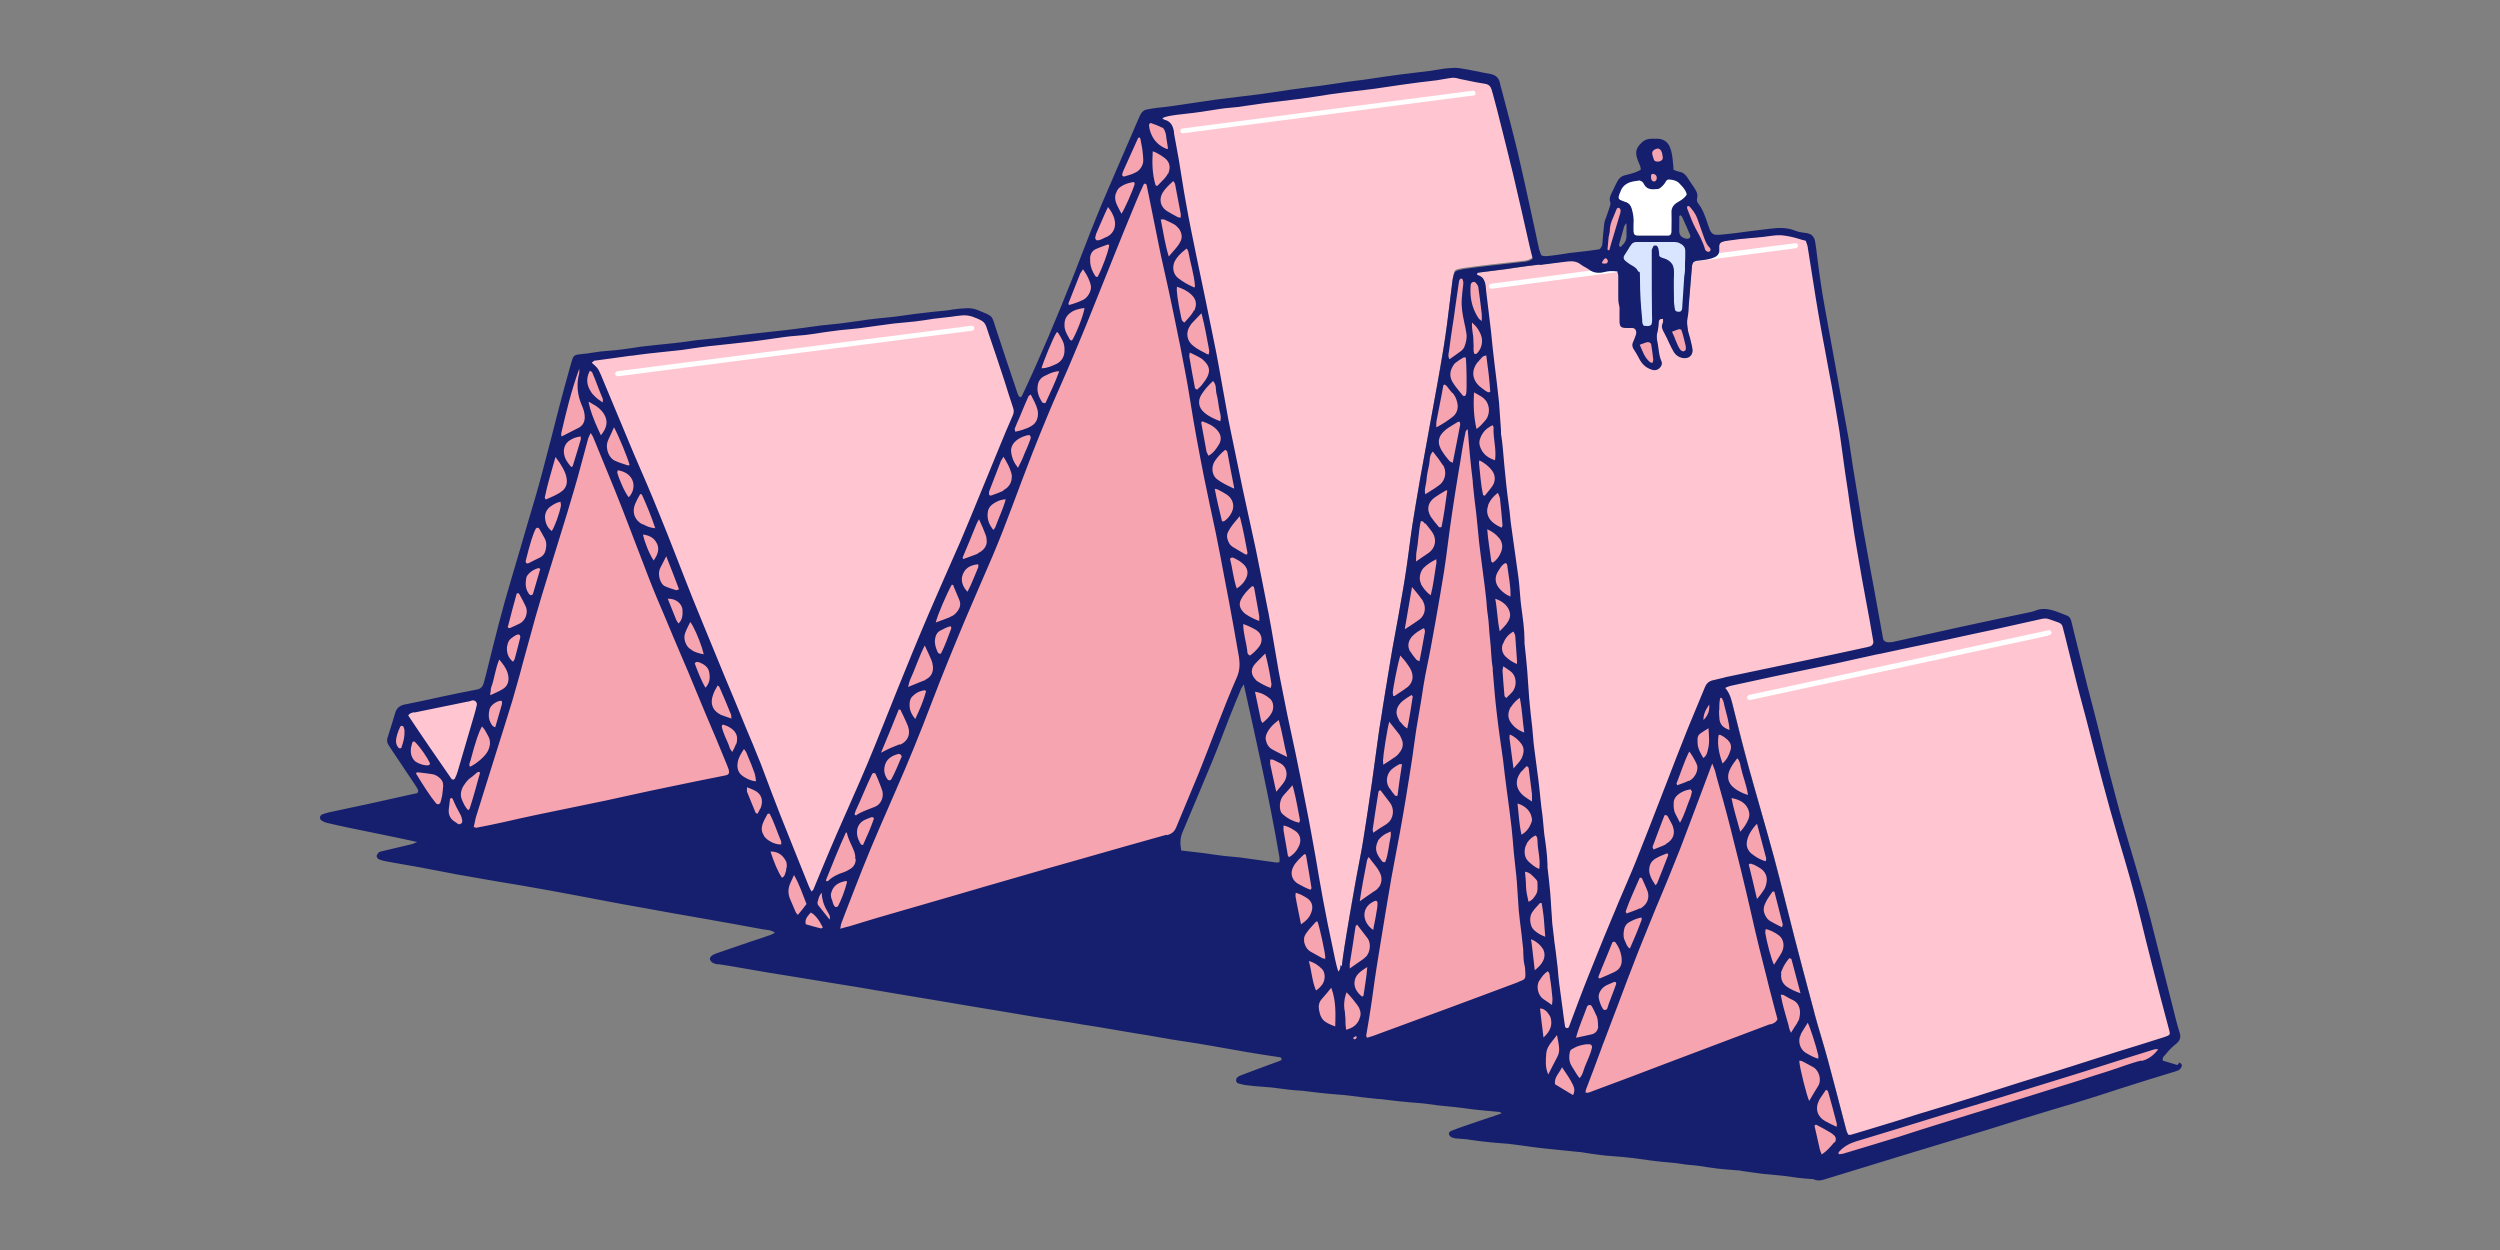 <?xml version="1.0" encoding="UTF-8"?>
<svg id="Laag_1" data-name="Laag 1" xmlns="http://www.w3.org/2000/svg" version="1.1" viewBox="0 0 1000 500">
  <rect x="0" y="0" width="1000" height="500" fill="#808080" stroke="none"/>
  <defs>
    <style>
      .cls-1 {
        fill: none;
      }

      .cls-1, .cls-2 {
        stroke-width: 0px;
      }

      .cls-3 {
        fill: #d9e5ff;
        stroke: #d9e5ff;
        stroke-linejoin: round;
      }

      .cls-4 {
        fill: #ffc6d1;
        stroke: #ffc6d1;
      }

      .cls-4, .cls-5, .cls-6 {
        stroke-miterlimit: 10;
      }

      .cls-5 {
        fill: #f6a4af;
        stroke: #f6a4af;
      }

      .cls-2 {
        fill: #151f6d;
      }

      .cls-6 {
        fill: #fff;
        stroke: #fff;
      }
    </style>
  </defs>
  <g id="WITE">
    <path class="cls-6" d="M718.2,99.5c.8-.1,1.4-.8,1.3-1.7-.1-.8-.8-1.4-1.7-1.3l-5.5.7-24.5,3.2c-.2,1.6-1.2,2.5-3.2,3-1.7.5-3.5.8-5.3.9-.7,0-1.1.2-1.5.4l34.1-4.5,6.2-.8h0ZM596.3,115.6h.2l20.9-2.8,29.7-3.9v-.3c-1.9-.3-3.5-.2-5.2.2-2.3.5-4.4.3-6.4-1.1-.1,0-.2-.1-.3-.2l-18.5,2.5-20.6,2.7c-.8.1-1.4.8-1.3,1.7.1.8.7,1.3,1.5,1.3h0ZM671.7,73.1c-1.1-1.1-2.5-1.4-4-1.5-1.3-.1-1.4,1.2-2.1,1.9-.5.5-.9,1-1.4,1.4-.4.2-.8.5-1.2.5-2.2.2-4.3.4-5.5-2.1-.1-.3-.4-.6-.6-.8-.4-.2-.8-.5-1.2-.5-3,.4-5.9.8-7.4,4.1-1.5,3.3-.7,3.2,1.6,4.1.2,0,.4.2.6.2,1.3.5,2,1.4,2.3,2.6.5,2,1,4.1.7,6.3-.1.9,0,1.8,0,2.7,0,1.3.5,1.8,1.9,1.8h12.1c.6-.1,1-.5,1.1-1.1.1-.7.1-1.3.1-2,0-2,.1-4,0-6.1-.1-1.9.7-3.1,2.3-4.1.2-.1.4-.2.7-.4,1.1-.7,2.3-1.4,3.1-2.8-.1-.5-.3-1-.5-1.4-.7-1.2-1.6-2.2-2.5-3.1h0ZM388.4,129.9l-20.9,2.7-120.7,15.5c-.8.1-1.4.8-1.3,1.7.1.8.7,1.3,1.5,1.3s.1,0,.2,0l119.5-15.4,22-2.8c.8-.1,1.4-.8,1.3-1.7-.1-.8-.8-1.4-1.7-1.3h0ZM471.7,52.7h0c.2.7.8,1.2,1.4,1.2s.1,0,.2,0l102.2-13.3,13.9-1.8c.7,0,1.1-.5,1.3-1.1v-.5c-.1-.8-.8-1.4-1.7-1.3l-116,15.1c-.8.1-1.4.8-1.3,1.7h0c0,.1.1.1.1.1h0ZM820.9,252.8c-.2-.8-1-1.3-1.8-1.1l-2.7.6-63.5,13.7-53.6,11.6c-.8.2-1.3,1-1.1,1.8.2.7.8,1.2,1.4,1.2s.2,0,.3,0l53.4-11.5,62-13.4,4.3-1c.8-.2,1.3-1,1.1-1.8h.1q0-.1,0-.1Z"/>
  </g>
  <g id="LIGHT_LIGHT_RED" data-name="LIGHT LIGHT RED">
    <path class="cls-4" d="M180.9,311.8c.4.2,1,0,1.2-.4.4-.9.7-1.7,1-2.5,2.2-7.5,4.4-15,6.6-22.5.4-1.4.8-2.8,1.1-4.2h0c.2-1.1-.8-2.1-1.9-1.9-.8.2-1.6.4-2,.5-7,1.4-14,2.8-21,4.3-.8.2-1.8.2-2.3,1.3,5.7,8.6,11.5,17,17.4,25.4,0,0,0,0,.1,0h0ZM401.7,152.4c-2.1-6.4-4.2-12.8-6.4-19.1-1.5-4.5-1.2-4.6-6.3-6.6-1.6-.6-3-.7-4.6-.5-1.3.2-2.6.4-4,.5-2.3.3-4.7.5-7,.8-2.5.4-5.1.8-7.6,1.1-2.8.3-5.6.5-8.3.8-2,.2-4,.5-6,.8-2.6.4-5.3.8-7.9,1.1-2.6.3-5.3.5-8,.8-2,.2-4,.5-6,.8-2.5.4-5.1.8-7.6,1.1-2.8.3-5.6.5-8.3.8-4.6.6-9.3,1.3-13.9,1.9-4.6.5-9.1,1-13.7,1.5-2,.2-4,.5-6,.7-2.5.4-5,.8-7.6,1.1-4.7.5-9.3,1-14,1.5-.2,0-.5,0-.8.1l-5.6.7c-2.6.4-5.3.7-7.9,1.1-2.2.3-4.4.6-6.7.9-.2,0-.3.2-.7.6,2.1,1.9,2.5,2.3,3.4,4.3.1.2.2.5.4.9,4.4,10.6,8.8,21.1,13.2,31.6,3.2,7.6,6.5,15.2,9.7,22.9,4.6,11.4,8.9,22.9,13.6,34.4,2.6,6.4,5.2,12.8,7.9,19.3,1.7,4.1,3.4,8.3,5.1,12.4,2.9,7.2,5.9,14.3,8.9,21.5,1.4,3.5,2.9,7,4.3,10.4.8,1.9,1.5,3.7,2.2,5.6,2.2,5.8,4.3,11.5,6.6,17.3,3.8,9.6,7.6,19.1,11.5,28.7.3.7.7,1.4,1.1,2.2.4-.4.7-.6.8-.9,1.2-2.9,2.4-5.8,3.6-8.7,1.9-4.6,3.8-9.3,5.9-13.9,4-9.2,8.2-18.4,12.1-27.7,4.2-10,8.2-20.2,12.2-30.2,4-9.8,8-19.7,12.2-29.5,4.2-9.8,8.6-19.4,12.8-29.2,2.6-6.1,5.1-12.2,7.6-18.3,2.8-6.7,5.5-13.5,8.3-20.2,1.6-4,3.2-7.9,5-11.8.5-1.1.5-2,.1-3.2-1.2-3.5-2.2-7-3.4-10.6h-.1,0ZM388.8,132.8l-22,2.8-119.5,15.4h-.2c-.7,0-1.4-.5-1.5-1.3-.1-.8.5-1.6,1.3-1.7l120.7-15.5,20.9-2.7c.8-.1,1.6.5,1.7,1.3.1.8-.5,1.6-1.3,1.7h0ZM465.9,47.7c2.6.7,3.5,2.5,3.8,4.9v.5c.5,3.5,1.3,7,1.9,10.4,1,5.8,1.9,11.7,2.9,17.5,1.4,7.5,2.9,14.9,4.4,22.4,2.2,10.9,4.5,21.7,6.7,32.5,1.3,6.6,2.5,13.2,3.7,19.8.7,4.1,1.4,8.2,2.2,12.2,1.9,9.2,3.8,18.4,5.7,27.6,1.7,8,3.5,16,5.2,23.9,1.7,8.2,3.4,16.4,4.9,24.7,0,.3.1.6.2.9,1.4,7.9,2.6,15.7,4.1,23.5,1,5.7,2.2,11.4,3.4,17.1,1.1,5.2,2.2,10.3,3.3,15.4,1.5,7.3,3,14.7,4.4,22,1.3,6.5,2.5,13,3.6,19.4,1,5.7,1.9,11.5,3,17.2,1.2,6.5,2.5,13,3.9,19.4.7,3.1,1.2,6.2,2.2,9.4.8-.8.8-1.7.9-2.6.3-2.5.6-4.9,1-7.3.7-4.6,1.6-9.2,2.3-13.9.8-4.7,1.6-9.5,2.5-14.2.9-5,2-10.1,2.8-15.2,1.3-7.7,2.4-15.5,3.5-23.2.9-6.3,1.7-12.6,2.6-18.9.4-2.3.7-4.6,1.1-7,.5-3,1-5.9,1.4-8.9.8-4.9,1.6-9.7,2.4-14.6,1-5.7,2.1-11.5,3.1-17.2.8-4.6,1.7-9.2,2.4-13.9.6-3.7,1.1-7.3,1.6-11,.5-3.7,1-7.3,1.5-11,1-6.2,2-12.4,3.1-18.5,1.3-7.1,2.6-14.3,3.9-21.5,1-5.5,2-11,3-16.5.8-4.9,1.7-9.7,2.5-14.5.5-3.2,1-6.4,1.4-9.6.8-5.9,1.4-11.8,2.2-17.6.1-.8.4-1.5.5-2.3.2-1,.8-1.6,1.8-1.8.8-.2,1.5-.4,2.3-.5,3.7-.5,7.3-1,11-1.4,4.4-.5,8.9-1,13.3-1.5,1.1-.1,2.2-.4,3.2-1.2-.4-1.7-.8-3.4-1.3-5.2-2.2-9.6-4.3-19.2-6.6-28.8-2-8.6-4.3-17.2-6.4-25.7-.5-2.2-1.1-4.3-1.7-6.4-.1-.5-.2-.9-.4-1.4-.4-1.4-1.1-2.2-2.8-2.5-1.2-.2-2.3-.4-3.5-.6-2.1-.4-4.3-.9-6.4-1.3-1-.2-2-.5-2.9-.5-2.1.2-4.2.7-6.3,1-2.2.3-4.4.5-6.7.8-2.2.3-4.4.5-6.7.9-3.8.6-7.7,1.3-11.6,1.7-4.1.5-8.2,1-12.3,1.5-1.8.2-3.5.4-5.3.7-4,.6-7.9,1.3-11.9,1.8-4.1.5-8.2,1-12.3,1.5-2,.2-4,.5-5.9.8-2.3.4-4.6.7-7,1-2.5.3-4.9.5-7.3.8-4.7.8-9.5,1.5-14.3,2-1.8.2-3.5.4-5.3.7-1,.2-2.1.4-3.3,1,.2.2.4.3.5.4s.3.2.4.2v.3q.1,0,.1,0ZM473,50.9l116-15.1c.8-.1,1.6.5,1.7,1.3v.5c-.1.6-.6,1.1-1.3,1.1l-13.9,1.8-102.2,13.3h-.2c-.7,0-1.3-.4-1.4-1.1v-.2c-.1-.8.5-1.6,1.3-1.7h-.1ZM620.4,357.5c.4,4,.5,8,.8,12.1.2,2,.4,3.9.7,5.9,0,.4.1.8.1,1.1.4,2.9.7,5.8,1.1,8.6.1,1.3.3,2.6.4,3.8.2,1.6.3,3.2.5,4.8.4,3.2.8,6.4,1.3,9.7.3,2.3.7,4.7,1,7.3.1.8,1.3,1,1.6.2,2-5.1,5.8-15.2,7.9-20.7.9-2.2,1.8-4.4,2.7-6.7,2.3-5.5,4.6-11.1,6.8-16.6.7-1.7,1.5-3.5,2.2-5.3,2.3-5.7,4.9-11.3,7.2-17,3.4-8.3,6.5-16.7,9.8-25,.6-1.6,1.3-3.2,1.9-4.9,3-7.8,6-15.6,9.1-23.3,2.2-5.5,4.5-11,6.8-16.4.5-1.3,1.4-2.3,2.8-2.6,1.5-.4,3-.8,4.6-1.1.5-.1,1.1-.2,1.6-.4,9.5-2,19-4,28.6-6,9.2-2,18.4-4,27.5-5.9.2,0,.5-.1.8-.2,1-.2,1.6-1.1,1.4-2.2h0c-1-5.7-2.1-11.5-3.1-17.2-.5-2.5-1-5-1.4-7.6-.8-4.6-1.6-9.2-2.4-13.9-.6-3.7-1.2-7.3-1.7-10.9-.5-3.7-1-7.3-1.6-10.9-.5-3.9-1.2-7.7-1.7-11.6-.5-3.9-1-7.7-1.6-11.6-1-6.3-2.2-12.5-3.2-18.8-.8-4.6-1.7-9.2-2.6-13.9-.9-4.7-1.9-9.4-2.6-14.2-1.4-8.5-2.7-17-4.1-25.6,0-.4-.1-.8-.2-1.3-.1-.8-.5-1.7-.8-2.6-1-.3-2-.6-2.9-.8-2.3-.7-4.6-1.2-6.9-1.4h-1.6c-2,0-4,.4-6,.7-2.9.4-5.8.5-8.7.8-1.8.2-3.5.4-5.3.7-.7.1-1.4.2-2.1.5s-1.1.9-1.1,1.6v2l24.5-3.2,5.5-.7c.8-.1,1.6.5,1.7,1.3.1.8-.5,1.6-1.3,1.7l-6.2.8-34.1,4.5c-.4.2-.7.7-.8,1.2,0,.2,0,.4-.1.6-.4,5.2-.9,10.4-1.3,15.7-.1,1.7-.2,3.3-.5,5-.3,1.4,0,2.9.1,4.3.2,1.2.6,2.4.9,3.6.4,1.5.8,3.1,1,4.6.3,2.4-1.7,4.1-4,3.5-1.5-.3-2.7-1.1-3.5-2.4-.6-1.1-1.1-2.2-1.7-3.3-.7-1.5-1.4-3.1-2.2-4.5-.7-1.3-1.1-2.4-.5-3.8.2-.5,0-1.1.1-1.6-1.2-.2-1.7.3-1.7,1.2-.1,1.4-.2,2.9-.6,4.3-.3,1-.2,2.3,0,3.3.6,2.6.5,5.3,1.6,7.9.4,1,.1,2-.6,2.8-.8.9-1.9,1.1-3.1.8-2.4-.7-4.1-2.3-5.2-4.6-.6-1.2-1.2-2.3-2-3.4-.6-.9-.9-1.8-.5-2.8.3-.7.6-1.4.9-2.2.2-.6.4-1.3.5-1.9.1-1-.5-1.7-1.6-1.8h-2c-2.6,0-3.1-.4-3.1-3.1v-3.4c0-.8,0-1.6-.1-2.3-.5-1.7-.4-3.5-.4-5.3v-6.7c0-.3,0-.5-.1-.8,0-.2-.1-.5-.2-.7l-29.7,3.9-20.9,2.8h-.2c-.7,0-1.4-.5-1.5-1.3-.1-.8.5-1.6,1.3-1.7l20.6-2.7,18.5-2.5c-.6-.4-1.3-.7-1.9-1.1-.3-.2-.6-.4-.9-.6-1.6-1.3-3.4-1.5-5.4-1.2-3.7.5-7.3.9-11,1.4h-.2c-1.9.2-3.8.5-5.7.7-2.5.4-5.1.8-7.6,1.1-3.7.5-7.3.9-11,1.4-.4,0-.9.1-.9.7.2.1.3.4.5.4.7.2,1.3.6,1.7,1,.8.8,1.1,2,1.3,3.4v.4c0,.4,0,.7.1,1,.7,5.5,1.3,11.1,2,16.6.5,4.3,1,8.6,1.4,13,.6,5.1,1.3,10.2,1.8,15.3.4,3.8.6,7.6.8,11.4v1.3c.7,4.1.8,8.2,1.3,12.3.3,2.6.5,5.3.8,8,.4,3,.8,6,1.1,8.9.3,2.6.5,5.1.9,7.7.8,6,1.7,11.9,2.5,17.9.2,1.9.5,3.8.7,5.6.3,2.9.5,5.8.8,8.7.6,4.5,1.2,9,1.3,13.6v1.1c.4,3.7.8,7.3,1.1,11,.4,3.8.5,7.6.8,11.4,0,.4,0,.7.1,1,.4,3.4.8,6.9,1.1,10.3.3,2.8.5,5.6.8,8.3.5,4.3,1.3,8.6,1.7,13,.6,4.7.9,9.4,1.6,14,.4,2.5.4,4.9.7,7.3.5,4.1,1.1,8.2,1.3,12.3v1c.4,3.4.8,6.9,1.1,10.3l.2-.2h.2ZM867.6,411.4c-2.2-8.6-4.5-17.1-6.7-25.6-1.6-6.3-3.2-12.6-4.7-18.9-2.5-10.4-5.6-20.8-8.6-31-4.7-16.1-8.9-32.4-13.1-48.6-1.5-5.8-3.1-11.5-4.5-17.2-1.3-5.1-2.5-10.2-3.8-15.3-.3-1.3-.7-2.6-1-3.9-.2-1-.8-1.6-1.7-1.9-1.5-.5-2.9-1.1-4.4-1.5-.3-.1-.7-.1-1-.1s-.7,0-1,.1c-6.4,1.4-12.9,2.8-19.3,4.3-6.3,1.4-12.7,2.8-19,4.1-8.8,1.9-17.7,3.8-26.5,5.6-.2,0-.5.1-.7.1-5.6,1.2-11.1,2.5-16.7,3.7-8,1.7-16,3.4-23.9,5-6,1.3-12,2.6-18,3.9-.6.1-1.3.4-2,.7-.1,0-.2.1-.4.2.1.1.2.3.4.4,1.7,2.2,2.2,4.7,2.8,7.1,2,8,4.1,16.1,6.2,24.1,3.3,12,6.8,23.9,10.1,35.9,2.9,10.8,5.5,21.7,8.3,32.5,1,3.7,1.9,7.4,2.9,11.1,1.6,6.1,3.2,12.3,4.9,18.4,0,.2.1.4.1.5,1.7,6.3,3.7,12.5,5.4,18.8,2.4,8.9,4.6,17.8,7,26.6.3,1.2.5,2.4,1.3,3.4.4,0,.7,0,1-.1,3.8-1.1,7.7-2.3,11.6-3.5,5-1.6,10-3.2,15.1-4.7,7.9-2.5,15.8-4.9,23.8-7.3,5.8-1.8,11.5-3.7,17.3-5.5,6.8-2.2,13.7-4.3,20.5-6.4,6.1-1.9,12.1-3.9,18.2-5.8,6.3-2,12.6-3.9,18.9-5.9,2.3-.8,2.4-.8,1.7-3.4h-.2ZM819.8,254.6l-4.3,1-62,13.4-53.4,11.5h-.3c-.7,0-1.3-.5-1.4-1.2-.2-.8.4-1.6,1.1-1.8l53.6-11.6,63.5-13.7,2.7-.6c.8-.2,1.6.4,1.8,1.1s-.4,1.6-1.1,1.8h-.1q0,.1,0,.1Z"/>
  </g>
  <g id="LIGHT_RED" data-name="LIGHT RED">
    <path class="cls-5" d="M291.4,307.5c-.3-1-.7-1.9-1.1-2.8-1.3-3.2-2.7-6.5-4-9.7-2.6-6.3-5.2-12.5-7.9-18.8-2.1-5-4.3-10.1-6.4-15.2-2-4.9-4.1-9.7-6.1-14.5-2.2-5.2-4.3-10.3-6.4-15.5-3.5-9.2-6.9-18.4-10.6-27.6-3.7-9.5-7.7-18.9-11.5-28.3-.2-.6-.6-1.1-1.1-2-.4,1-.8,1.5-1,2.1-1.9,7-3.7,14-5.8,21.1-3.5,11.7-7.1,23.3-10.7,35-1.6,5.2-3.1,10.3-4.6,15.4-1.7,5.9-3.3,11.9-4.9,17.8-1,3.4-1.9,6.8-2.8,10.2-.5,1.9-1.1,3.8-1.6,5.6-2.1,7-4.3,13.9-6.5,20.8-1.4,4.5-2.8,8.9-4.2,13.4-1.3,4.1-2.6,8.3-3.9,12.5-.4,1.1-.5,2.4-.8,3.7.6.2.8.4,1,.3,3.7-.7,7.4-1.5,11.2-2.3,4.4-1,8.7-2,13.1-2.9,9.2-1.9,18.4-3.8,27.6-5.7,7.9-1.7,15.7-3.4,23.6-5.1,8-1.7,16-3.2,24-4.9,1.6-.4,2-1,1.4-2.6h0ZM493.5,250.8c-1.2-6.6-2.5-13.2-3.7-19.8-1.1-6.1-2.3-12.1-3.5-18.1-1.5-7.4-3.2-14.9-4.7-22.3-2-10.1-4-20.2-5.5-30.4-1.1-7.2-2.5-14.3-3.9-21.4-1.5-7.6-3.1-15.1-4.7-22.7-1-4.8-2.2-9.6-3.2-14.4-1.9-9.2-3.7-18.4-5.6-27.7-.1-.4-.3-.8-1.1-.7-1,2.2-2.1,4.6-3.1,7-3.2,7.8-6.4,15.5-9.5,23.3-3.5,8.6-6.8,17.3-10.4,25.9-2.4,5.9-4.9,11.8-7.4,17.7-2.6,6.1-5.4,12.1-7.9,18.2-2.2,5.3-4.3,10.6-6.4,15.8-2.8,7-5.4,14-8,21.1-2.5,6.7-5.2,13.4-7.9,20-3.5,8.5-7.3,16.9-10.9,25.3-4.7,11.1-9.3,22.3-13.6,33.7-4.4,11.6-9.1,23.1-14.1,34.5-4.6,10.5-9.2,20.9-13.4,31.5-1.3,3.2-2.5,6.5-3.8,9.7-1.6,4.1-3.2,8.2-4.7,12.2-.2.5-.2,1.1-.4,2.1,1.5-.4,2.6-.6,3.7-1,3.8-1.1,7.5-2.3,11.2-3.4,9.9-2.9,19.8-5.7,29.7-8.6,8.8-2.5,17.6-5.1,26.5-7.7,8.5-2.5,17-4.9,25.5-7.3,11.3-3.2,22.6-6.5,33.9-9.6,1.9-.5,3.1-1.4,3.8-3.2,2.9-7.1,6.1-14.2,8.9-21.4,5.2-12.8,9.8-26,15.4-38.7,1.1-2.6,1.3-5.2.8-7.9-.7-4-1.4-7.9-2.1-11.9h0c0,.1,0,.1,0,.1ZM610.1,386.5c-.5-1.9-.5-3.8-.6-5.6v-1c-.2-2.2-.4-4.3-.7-6.4-.4-3.1-.8-6.2-1.1-9.3-.4-4-.5-8-.8-12.1,0-.4,0-.7-.1-1-.4-3.4-.8-6.9-1.1-10.3-.3-3.4-.5-6.7-.9-10-.5-4.7-1.2-9.3-1.8-14-.5-4.3-1-8.6-1.6-13-.8-6.2-1.7-12.4-2.5-18.6-.7-5.6-1-11.3-1.6-17v-1c-.8-3.8-.7-7.8-1.1-11.6-.4-3.2-.4-6.5-.9-9.7-.4-2.3-.4-4.7-.7-7-.4-3-.7-6-1.1-8.9-.4-3.1-.8-6.2-1.2-9.3-.3-2.5-.6-4.9-.8-7.3-.3-2.6-.5-5.3-.8-8-.4-3.8-.8-7.6-1.3-11.3,0-.5,0-1.1-.1-1.7-.4-3.4-.8-6.7-1.1-10-.4-3.5-.6-7.1-.9-10.7-.8.4-.9,1.1-1,1.7-.4,2.3-.9,4.6-1.3,6.9-.5,2.9-1,5.7-1.4,8.6-.8,5.3-1.7,10.6-2.5,15.9-.6,4.1-1.1,8.2-1.7,12.3-.5,3.9-1,7.7-1.6,11.6-.5,3.2-1.1,6.4-1.6,9.6-1.3,7-2.5,13.9-3.7,20.8-1,5-2.2,10.1-2.9,15.1-1.1,7.7-2.8,15.4-3.7,23.2-.8,7-2,13.9-3.2,20.9-.8,4.9-1.6,9.7-2.5,14.5-1.1,6.1-2.4,12.1-3.4,18.1-1.5,8.6-2.9,17.2-4.3,25.8-1.1,6.7-2.2,13.4-3.1,20.2-.2,1.6-.5,3.3-.7,4.9-.6,4.1-1.3,8.2-2,12.3,0,.3.2.6.3,1,.9-.3,1.8-.5,2.6-.8,10.4-3.8,20.8-7.6,31.2-11.5,8.9-3.3,17.8-6.7,26.8-10,3-1.1,3.1-1.2,2.9-4.3,0-.7,0-1.4-.2-2h0c0,.1-.2.1-.2.1ZM678.1,91.6c.8,1.6,1.7,3,2.4,4.6h0c.5,1.3,1,2.4,1.3,3.6,0,.2.2.4.4.6.2.2.5.4.7.4h0c.6.2,1.1-.2,1.1-.7,0-.3,0-.6-.3-.9-1-.9-1.6-2-2-3.2h0c-.4-1-.6-1.8-.9-2.6-.7-2-1.4-4-2.1-6-.7-1.8-1.7-3.4-3.1-4.7-.2-.2-.7-.3-.9-.2-.2,0-.4.6-.3.8,1.1,2.8,2.2,5.6,3.5,8.3h0c0,.1,0,.1,0,.1ZM661.3,145c0-.4.2-.8.2-1.2-.2-2-.5-4-.8-5.9-.1-.8-1-1.3-1.8-1-.8.2-1.6.6-2.8,1,1.1,2.5,1.8,4.7,3.5,6.4.5.5.9,1,1.9.7h0ZM672.9,140.4c.5.2,1.3-.1,1.3-.7,0-.4.2-.9,0-1.3-.5-2.2-1.1-4.3-1.7-6.4,0-.3-.8-.6-1.1-.5-.8.2-1.6.6-2.8,1,1.3,2.5,1.7,5.2,3.4,7.3.2.2.5.4.8.5h0ZM661.6,63.6c.2.5.6.8,1.1.9.7,0,1.3,0,1.8-.3.5-.3.7-.9.7-1.5-.1-.7-.2-1.4-.4-2-.1-.4-.3-.7-.7-1-.8-.7-1.6-.3-2.3.1-.7.4-.8,1-.7,1.7.1.7.4,1.4.6,2h0ZM661.9,72.5c.2-.1.4-.3.5-.5.2-.3.4-.7.2-1.1-.2-.7-.5-1.1-1.2-1.3-.6-.2-1.2.2-1.2.7s0,1.1.2,1.6c.2.5.8.8,1.4.6h0ZM643.5,100.1c.2,0,.4-.1.4-.3.2-.7.6-2.2.7-2.5,1.2-3.9,2.3-7.8,3.5-11.7,0-.2.1-.5.2-.8,0-.3.1-.7,0-1s-.4-.6-.7-.7c-.2,0-.7.2-.8.4-.5,1.1-.9,2.3-1.4,3.4-.8,1.7-1.4,3.5-1.4,5.5,0,.7-.2,1.3-.3,2-.1,1.1-.4,4.1-.5,5.3,0,.2.1.4.4.4h0ZM641.1,105.4h.2c.5,0,1,.2,1.3,0,.1,0,.2-.1.3-.2.1-.2.2-.5.4-.7-.2-.4-.4-.8-.5-1-.4-.4-.8-.1-1.1.2s-.5.7-.7,1.1c0,.1.1.5.2.5h0c0,.1,0,.1,0,.1ZM706.8,391.4c-2.2-8.9-4.4-17.9-6.5-26.9-2.5-11-5.3-22-8-32.9-1.8-7.1-3.8-14.2-5.8-21.4-.2-.7-.4-1.3-.5-2-.2-.7-.5-1.4-1.1-2.9-2.5,6.7-4.7,12.6-6.9,18.4-1.9,5-3.8,10.1-5.7,15.1-.7,1.7-1.3,3.4-2,5-2.2,5.6-4.6,11.1-6.8,16.6-.4.9-.7,1.7-1.1,2.6-1.9,4.6-3.8,9.2-5.6,13.8-.5,1.3-1.1,2.6-1.6,4-2.7,6.9-5.2,13.8-7.9,20.7-1.8,4.7-3.5,9.4-5.3,14-.5,1.5-1.1,3-1.7,4.5-2,5.2-4,10.5-5.9,15.7-.1.4-.2.8-.2,1.2,1.1.4,1.9-.2,2.7-.5,9.8-3.7,19.5-7.4,29.2-11,14-5.3,28.1-10.6,42.1-15.9,1-.4,2.2-.7,2.8-2.1-.8-3-1.7-6.2-2.5-9.5-.5-2.2-1.1-4.4-1.7-6.7h0q0,.1,0,.1ZM232.3,175.8c0-.3,0-.7,0-1.3-1.9.2-3.2.7-4.5,1.6-1.6,1.1-2.5,3.2-2.2,5.2.4,2.2,1.5,3.8,2.9,5.4.3-.2.5-.3.6-.4,1.1-3.5,2.1-7,3.2-10.6h0ZM237.7,158.3c.9,1,2,1.8,3.4,2.7,0-.9.2-1.3,0-1.5-.7-1.9-1.4-3.7-2.2-5.5-.7-1.7-1.4-3.4-2-5-.1-.3-.7-.4-1-.7-1.6,3-1.3,5.8.5,8.3.4.5.8,1.1,1.3,1.6h0ZM231.4,171.1c1.9-.9,2.6-2.3,2.6-4.3s-.5-3.1-1.1-4.6c-1.9-4.3-2.3-8.6-1.1-13.1.1-.5,0-1.1,0-1.7-3.1,8.5-5.2,17.1-7.2,25.8,0,.4,0,.8.1,1.2,2.3-1.1,4.5-2.3,6.7-3.4h0ZM211.5,225.2c1.6-.8,3.1-1.6,4.6-2.3,1.2-.6,1.9-1.6,2.2-2.8.4-1.5.5-3.2-.2-4.6-.7-1.4-1.5-2.7-2.3-4.1-.3-.5-1.1-.5-1.4,0-1.2,2.3-2.3,6.1-4,12.8-.2.7.5,1.2,1.1.9h0ZM224.4,202.1c0-.4-.1-.8-.2-1.4-1.6.4-2.9,1-4,1.9-1.4,1.1-2.3,2.6-2.2,4.3.1,2.1.9,4.1,2.7,5.5,1.1-1.6,3.2-7.3,3.7-10.3h0ZM636.4,417.7c-.1,0-.2-.1-.4-.1-1.3-.1-2.8.2-4.1.6-1.1.3-2.1.8-3,1.4-.4.2-.7.7-.8,1.2h0c-.3,1.6-.4,3.1.2,4.4.3.8.8,1.6,1.3,2.3.8,1.2,1.4,2.5,2.5,3.7,1.4-1.4,1.6-3.1,2.2-4.6,1-2.6,2.3-5,2.9-7.8.1-.5-.2-1-.6-1.2h0c0,.1,0,.1,0,.1ZM204.1,251.3c1.1-.5,2.8-1.3,3.7-1.7,2.4-1.1,3.7-4.7,2.5-7.1-.6-1.1-1.8-3.4-2.5-4.8s-1-.4-1.1.1c-.7,2.3-2.6,9.7-3.4,12.8-.1.5.4,1,.9.7h0ZM617.4,399.5c1,.7,2,1.4,3.5,2.4.1-1.1.2-1.8.2-2.5-.3-2.8-.5-5.5-1-8.3,0-.3,0-.6-.1-.9,0-.7-.2-1.3-.8-1.8-1.4.8-2.2,2-3,3.2,0,.1-.2.2-.2.4-1.6,2.3-.5,6.2,1.5,7.5h0ZM187.2,324c.8-.2.8-.8.9-1.4.7-2.5,1.4-4.9,2.2-7.4.6-2,1.2-4,1.7-6h0c-.1-.5-.5-.6-.8-.5-.2,0-.4.2-.5.3-.8.6-1.5,1.4-2.3,1.9-1.3.8-2.1,2-2.9,3.2-.5.8-.8,1.6-1,2.3-.2,1.2-.2,2.4.4,3.7.7,1.4,1.3,2.8,2.3,3.8h0ZM205.3,264.9c.2-.4.5-.8.7-1.2.7-2.8,1.5-5.6,2.2-8.5,0-.4,0-1-.3-1.1-.3-.2-.9,0-1.3.1-.6.3-1.1.7-1.7,1.1-1.2.8-1.8,1.9-1.9,3.4-.2,2.5.3,4.6,2.4,6.3h0ZM225,196.2c1.6-1.3,2-3.2,1.6-5.2-.4-2.2-2-5.3-4.4-8.3-1.5,5.5-3.2,10.7-4.3,16.2,0,.2.2.4.4.8,2.3-1,4.7-1.9,6.7-3.5ZM528.9,399.6c-1.1,1.3-1.4,2.8-1.2,4.4.1.8.3,1.6.6,2.3.2.6.5,1.2,1,1.7,1,1.1,2.6,1.9,5,2.7,0-5,.4-10.1-1.6-15.5-1.4,1.7-2.6,3.1-3.7,4.4h0ZM541.4,415s0,.5.2.5c.5.3,1,0,1.3-.7-.1-.2-.2-.4-.3-.5-.4.2-.8.4-1.1.7h0ZM528.9,393.8c1.3-1.8,1.3-4.8-.1-6.2-1.3-1.3-2.8-2.5-5.3-3.2,1.1,4.2,1.4,8.1,2.9,11.9,1.1-.8,1.9-1.5,2.5-2.4h0ZM524.4,365.4c1-2.4.8-4.7-1.4-6.2-1.4-.9-2.8-1.7-4.6-2.2,0,.6-.2,1-.1,1.4.7,3.6,1.4,7.1,2.2,11.2,2-1.4,3.2-2.6,4-4.3h0ZM524.2,355.8c.2-.3.4-.5.4-.7-.7-4.4-1.4-8.8-2.2-13.1,0-.2-.3-.2-.6-.5-1.6,1.5-3.3,2.9-4.4,4.9-1.5,2.5-.7,5.5,1.8,6.9,1.6.9,3.3,1.8,5,2.4h0ZM620.2,407.3c-.2-.8-.7-1.6-1.3-2.3-.7-.8-1.5-1.6-3-1.6.5,3.7.9,7.3,1.4,11.6,2.6-2.5,3.5-4.9,2.8-7.6h0ZM529.1,383.2c.2.1.4,0,.7.1.1-.2.4-.3.4-.5,0-1.7-2.3-12.2-3.1-14.3-.2,0-.5,0-.6.1-1.3,1.4-2.6,2.8-3.7,4.3-.7,1-1.3,2.2-1,3.5.4,1.7,1.1,3.2,2.7,4.1,1.6.9,3.1,1.8,4.7,2.6h0ZM623.7,418.9c-.2-1.5-.5-2.9-.8-4.8-1.9,2.5-4.1,4.4-4.3,7.4-.2,2.7-.5,5.5.8,8.5,1.3-2.5,2.3-4.7,3.5-6.8.7-1.3,1-2.7.8-4.2h0ZM725.1,426.6c-1.4-.7-2.8-1.4-4.1-2.2-.4-.2-.8-.1-1.2-.2.1,2.6,2.9,13.6,4,16.2,1.3-2.2,2.4-4.1,3.6-6,1.6-2.5.5-6.5-2.2-7.8h0ZM731.6,452.8c-1.6-.9-3.1-1.8-4.7-2.6-.4-.2-.8-.5-1.3.1.7,3.1,1.4,6.2,2.1,9.3.1.7.5,1.3.8,2.2,2.2-1.5,3.6-3.2,5-4.9.7-.8.6-2-.2-2.8s-1.2-1-1.9-1.4h0ZM731.2,436.4c0-.2-.5-.4-.8-.6-.7,1.1-1.4,2.1-2.1,3.1-.3.5-.6,1-.8,1.4-1.5,3.2-.6,6.2,2.5,8,1.4.8,2.9,1.5,4.6,2.3,0-.7.2-1.1.1-1.5-1.1-4.3-2.3-8.6-3.5-12.9h0ZM722.1,421.2c1.6,1,3.2,1.9,5.2,2.5v-1.4c-.9-4-3.2-11-4.2-13-.9,1.4-1.7,2.5-2.3,3.7-.4.5-.5,1.2-.8,1.9-.8,2.3.1,5.2,2.1,6.5h0ZM213.3,237.5c1-3.5,2-6.7,2.9-9.9h0c-.2-.4-.6-.5-1-.4-1.3.5-2.5,1.1-3.4,2-.5.5-1.1,1.2-1.2,1.9-.4,2.3-.4,4.6,1.3,6.6.4.5,1.2.3,1.4-.3h0ZM624.9,426.8c-1.1,2.4-3.2,4-2.8,6.8,2.3,1.4,4.6,2.8,7.3,4.4.8-1.6.5-2.9,0-4.1-1.1-2.5-2.7-4.6-4.4-7.1h0ZM433,120.2c.2-.1.4-.2.6-.3,1.8-1,3.2-3.8,2.8-5.7-.1-.5-.2-1-.4-1.4-.6-1.7-1.5-3.4-2.7-5-.4.7-.8,1.1-1,1.6-1.6,4-3.2,8.1-4.8,12.2,0,.1.1.4.2.7,1.9-.4,3.6-1,5.3-1.9h0ZM416.9,160.8c.3.3.7.5,1.4.4,1.8-4,3.7-8.1,5.5-12.7-.8,0-1.4.1-2.1.3-1.6.4-2.8,1.1-4,1.7-1.6.7-2.3,2-2.5,3.7-.3,2.3.4,4.4,1.5,6.4,0,.1.1.2.2.3h0ZM423,145.4c2-1.1,2.9-2.8,2.9-5.2,0-.7,0-1.3-.1-1.8-.2-1.4-.9-2.8-2.6-5.5-.2,0-.5,0-.6.2-1.1,1.8-5.2,11.5-5.9,14.1,2.4,0,4.2-.8,5.9-1.7.1,0,.2-.1.4-.2h0ZM308.3,340.6c1.3,4.4,3.1,8.4,4.6,10.5,1.3-.7,1.3-2,1.7-3.1.4-1.2.4-2.5-.1-3.6-1.2-2.3-3-3.8-6.1-3.7h0ZM317.6,350c-.6,1.3-.9,2.2-1.3,2.9-1.3,2.3-1.1,4.7-.1,7.1.7,1.6,1.4,3.3,2.1,4.9.2.4.5.6.9,1.1,1.2-1.6,2.3-3,3.5-4.4-1.6-3.7-2.8-7.6-5-11.6h0ZM324.4,365c-1,1.3-2.5,2.5-2,4.7,1.9.5,3.8,1.1,5.8,1.6.4.1.9.1,1.1-.4-1.6-3.2-3.2-5.1-4.8-5.9ZM503.1,272.5c1.6,1,3.2,1.9,5.2,2.6.1-.6.4-1,.3-1.4-.6-4-1.3-7.9-2.5-12.3-1.7,1.7-3.1,2.9-4.2,4.3-1.7,2-1.6,4.1.2,6,.3.3.7.7,1,.9h0ZM449.7,70.6c1.1-.4,2.2-.6,3.2-1,.5-.2,1-.4,1.5-.7,1.7-.9,2.8-2.5,2.9-4.6,0-1.6-.1-3.2-.4-4.8-.2-1.3-.4-2.5-.7-3.8,0-.3-.3-.5-.5-.8-.2.2-.5.2-.5.4-2,4.4-4,8.8-5.9,13.1-.2.4-.3.8-.4,1.3s.4.9.8.8ZM447.5,83.6c.4.7.7,1.3,1.1,2.1,1.3-2,4.4-9.2,5.3-12,0-.2-.1-.4-.3-.7-.7,0-1.4.2-2,.4-1.4.4-2.8,1.1-4,2-.7.5-1,1.4-1.3,2.3-.4,1.3-.4,2.6.2,3.9.3.7.7,1.4,1,2.1h0ZM442.3,94.9c.4-.1.7-.3.9-.4,2.5-1.4,3.4-4.1,2.6-6.7,0-.2-.1-.4-.1-.5-.5-1.4-1.1-2.8-2.5-4.5-.8,1.8-1.4,3.1-2,4.4-1,2.2-2,4.5-2.9,6.7-.3.7-.6,1.5.2,2.2,1.4.2,2.5-.7,3.7-1.2h0ZM312.4,336.2c-1.6-3.7-2.7-7.5-4.6-11-.4.1-.7.1-.8.2-.7,1.4-1.6,2.7-2,4.1-.5,1.5-.4,3.2.6,4.5.7.8,1.5,1.7,2.5,2.2,1.3.7,2.8,1.4,4.5,1.3,0-.6,0-1.1-.1-1.4h0ZM511.9,305.2c-.8-.4-1.6-.8-2.4-1.2-.4-.2-.8-.1-1.4-.2,0,.8-.1,1.3,0,1.9.7,3.5,1.5,6.9,2.4,11,1.4-1.7,2.4-2.8,3.2-4,1.6-2.4,1.2-6-1.8-7.5ZM508.6,285.2c1.1-2,.9-4.6-.7-5.9-1.6-1.3-3.3-2.3-5.9-2.7.8,4.1,1.6,7.9,2.4,11.5,0,.3.4.5.6,1,1.4-1.2,2.8-2.3,3.6-4h0ZM503.7,258.6c1.2-1.6,1.2-3.7.2-5.2-.3-.5-.8-.9-1.3-1.3-1.5-1-3.1-1.7-5.3-2.5,0,4,1.1,7.2,1.6,10.6,0,.7,0,1.6,1.1,2,.1,0,.2-.2.3-.2,1.2-1,2.4-2.1,3.4-3.4h0ZM166.7,305c1.4.7,2.9,1.3,4.6,1.1.5,0,.7-.5.5-1-1.1-2.4-3.7-6.1-5.9-8.3-.4-.4-1-.2-1.1.3-.2.9-.4,1.7-.6,2.4-.4,2,.6,4.6,2.4,5.5h.1ZM182.1,328.8c.7.4,1.4,1.4,2.3.6.7-.5.3-1.4.2-2.2,0-.3-.2-.6-.3-.9-.6-1.2-1.3-2.4-1.9-3.6-.5-1-.9-2-1.4-3.1-.2-.5-1-.4-1.1.1-.2,1.3-.4,2.7-.5,4.1-.2,2.2.8,3.8,2.6,5h0ZM519.5,338.8c1.1-2.2,1.1-5-1.7-6.7-1.3-.7-2.6-1.6-4.3-1.9v1.9c.5,3.3,1.1,6.5,1.7,9.8,0,.3.3.5.6,1,1.7-1.1,2.9-2.5,3.8-4.1h0ZM329.3,360.4c-.3-1.1-.5-2.2-.5-3.4-1.2,1.3-1.3,2.6-1.7,3.8v.2c0,.4,0,.7.3,1,1.4,1.9,3,3.8,4.6,5.8.4-1.3-.3-2.2-.7-3.1-.7-1.4-1.4-2.8-1.9-4.3h-.1ZM519.9,328h0c-.7-4-1.3-7.9-2.5-12.2-.2-.6-.3-1.2-.5-1.8-1.4,1.6-2.3,2.7-3.3,3.7-1.5,1.6-1.9,3.5-1.7,5.6.1,1,.4,1.7,1.1,2.4,1.9,1.6,4,2.7,6.5,3.4.2-.4.4-.7.4-1h0ZM160.7,298.9c.8-2.2,1.3-4.3,1.2-6.5,0-.6-.1-1.2-.4-1.7s-1-.5-1.3,0c-1,1.9-1.7,4.3-1.7,5.6s.3,1.9,1,2.8c.4.4,1,.4,1.3-.2h0ZM514.9,302.8h0c0-.2,0-.3-.1-.4-1.3-5-2-9.5-3.3-14.4-2.4,1.8-4.1,3.5-5,5.9-.2.6-.4,1.3-.2,1.9.4,1.7,1.1,3.2,2.7,4,1.7,1,3.5,1.8,5.9,3ZM166.5,309.4c2.7,4.7,5.8,9.2,8,11.9.5.7,1.6.4,1.8-.4.2-1,.5-2,.7-2.9.2-1.3.3-2.6.4-4,0-1.1-.5-1.9-1.2-2.6-.8-.8-1.7-1.4-2.9-1.6-1.7-.3-3.5-.5-5.3-.7-.5,0-1.1-.3-1.4.4h0ZM301.6,316.2c-.8-.4-1.6-.7-2.9-1.2,0,1-.1,1.4,0,1.8,1.1,2.8,2.2,5.6,3.4,8.3,0,.2.5.3.8.5.4-.8.8-1.4,1.1-2.1,1.3-3.3.4-5.9-2.5-7.3h0ZM195,300.4c1.1-2.1,1.3-4.2,0-6.4-.7-1.3-1.3-2.6-2.4-3.6-1.3,1.9-2.3,5.2-4.6,13.6-.2.8-.8,1.6-.2,2.5,2.6-1.1,6-4.1,7.1-6.2h0ZM198.1,291c.9-3.1,1.8-6.2,2.7-9.3,0-.3,0-.7,0-1s-.1-.2-.2-.2-.2-.1-.3-.1c-1.7.1-4.1,1.9-4.5,3.5-.4,1.7-.5,3.5.4,5.2.4.8.7,1.7,1.9,1.9h0ZM201.1,275.7c1.6-1,2.5-2.6,2.4-4.6-.2-2.8-1.9-4.9-3.7-7.3-1.6,3.8-2,7.6-3.2,11.1-.2.5-.2,1-.2,1.8,0,.4,0,.9-.1,1.4,2-1,3.4-1.6,4.7-2.3,0,0,.1,0,.2-.1h0ZM236.8,161.3c-.4-.2-.8-.4-1.3-.7.2,1,.4,1.9.7,2.9,1,3.6,2.6,7,4.3,10.6,2.7-3.2,2.9-5.9,1.1-8.9-.9-1.4-2.5-2.8-4.7-3.9h0ZM296.8,310.2c.1.1.2.2.4.3,1.6,1,3.2,1.9,5.2,2,0-1-.2-2-.6-3.3-.5-1.7-1.4-4.1-3.1-7.8-.2-.5-.7-1-1.1-1.8-1.2,1.8-2.2,3.4-2.5,5.3-.4,2.1,0,4,1.7,5.3h0ZM267.1,239.6c1.2,2.9,2.3,5.8,3.5,8.7.2.4.5.7.8,1.2,1.7-1.5,1.7-3.4,1.6-5.3-.2-2.8-2.8-4.8-5.9-4.6ZM265.8,234.4c1.5.7,3.1,1.2,4.7,1.7.2,0,.6-.2,1.1-.4-1.6-4.3-3.2-8.4-5.1-13.2-1.1,2.1-1.8,3.5-2.5,4.9-1.2,2.5.2,6.2,1.8,7ZM257.1,209.8c1.4.7,2.8,1.3,4.9,1.6-1.6-4.9-3.3-9.2-5.3-13.4,0-.1-.4-.2-.7-.3-.8,1.3-1.5,2.6-2.1,4.1-1.3,3.3,0,6.5,3.1,8.1h0ZM257.2,213.9c.4,2.7,2.6,8.1,4.3,10.4,1.5-2.3,2.4-4.4,1.3-6.8-.9-1.9-2.7-3.1-5.5-3.5h0ZM276.1,259.6c.2.1.5.3.7.4,1.4.8,2.9,1.3,4.8,1.6-.2-.7-.4-1.6-.7-2.5-1.3-3.7-3.5-8.8-4.7-10.4-.7,1.4-1.5,2.8-2,4.3-.8,2.2.1,5.3,2,6.5h0ZM246,184.3c1.7.8,3.5,1.3,5.3,1.9.1,0,.4-.2.5-.3-.7-2.6-4.2-11.3-6.2-15-.8,1.8-1.5,3.2-2.1,4.6-.2.5-.5,1-.6,1.6-.7,2.5.5,6.1,3.1,7.2h0ZM247.2,188.1c-.1.3-.3.6-.2.9.6,2.7,3.2,8.2,4.6,9.9,3.4-3.4,2.6-9.6-4.3-10.8h0ZM279.4,264.8c-.5-.2-1.1-.3-1.5.5,1.3,3.2,2.3,6.5,4.3,9.7,1.7-1.9,1.9-3.9,1.5-6.1-.3-2-1.6-3.1-3.4-3.8-.3-.1-.6-.3-.9-.4h0ZM289,289.8c-.2.3-.4.5-.4.7.2,1.3.7,2.6,1.2,3.8.7,1.6,1.4,3.1,1.9,4.6.2.6.7,1.1,1.1,1.9.6-1.2,1.1-2,1.4-3,.5-1.7.5-3.2-.2-4.4-.5-1-1.4-1.9-2.7-2.5-.8-.4-1.6-.7-2.5-1h0ZM288.4,285.9c1.1.5,2.3.8,4,1.4,0-.9,0-1.4-.2-1.7-1.5-3.6-3-7.3-4.6-10.9-.1-.2-.5-.4-.8-.7-.4.7-.7,1.3-1,1.9s-.5,1.3-.8,1.9c-1.3,3.6-.1,6.5,3.3,8h.1,0ZM341.9,325.9c.2.2.5.2.7,0,2.2-1.5,4.8-2.2,7.3-3.2,2.3-1,3.5-3.6,3-6.1-.2-1-.6-1.9-1-2.8-.5-1.3-1.1-2.6-1.7-4.1-.3-.7-1.2-.7-1.5,0-2.4,4.9-4.2,9.7-6.4,14.3-.2.4-.4,1-.5,1.4,0,.2,0,.4.1.6h0q0-.1,0-.1ZM331.2,352.4c1.9-1.8,4-2.8,6.3-3.5.8-.2,1.6-.7,2.4-1.2,1.6-1,2.4-2.4,2.4-4.1s-.2-2.2-.5-3.2c-.9-2.4-2.2-4.6-2.8-7.1,0,0-.2-.1-.4-.4-2.9,6.3-5.5,12.7-8,19.1h0c-.2.4.4.8.8.4h0ZM359.9,297.7c3.1-1.4,4.3-4.2,3.2-7.4-.2-.7-.5-1.3-.8-1.9-.6-1.3-1.3-2.6-1.9-4-.2-.4-.2-.9-1-.8-2.2,5.5-4.5,11-7.1,17.3,1.7-.8,2.8-1.4,3.8-1.9,1.2-.5,2.5-1,3.7-1.5h0ZM396.5,198.2c1.7-.7,3.4-1.3,5-2,.8-.4,1.4-.9,2-1.5.9-1,1.4-2.3,1.4-3.6,0-.6,0-1.3-.2-1.9-.7-2.1-1.7-4.1-3.1-6.4-.5.8-.9,1.1-1,1.6-1.6,4-3.1,7.9-4.6,11.9-.2.4-.2.8-.2,1.3,0,.5.4.8.9.7h-.1,0ZM370.2,272c2.2-1,3.2-2.8,3.1-5.1,0-1-.3-2-.7-2.9-.7-1.7-1.6-3.4-2.6-5.7-2.4,4.7-3.8,9.2-5.8,13.6-.4.8-.5,1.9-.9,3,2-.8,3.7-1.6,5.4-2.2.5-.2,1-.4,1.6-.6h0ZM376.4,261.5c1.6-3.2,2.8-6.6,4.1-10,0-.2-.1-.4-.2-.8-1.4.1-2.6.9-3.9,1.6-1.6.8-2.2,2.1-2.4,3.7-.2,1.7.3,3.3,1,4.9.2.5.6,1,1.4.7h0ZM338.8,352.8c0-.3-.2-.5-.5-.5-2.9.6-5,1.8-5.8,4.7-.2.8-.1,1.6.1,2.4.1.4.2.8.4,1.1.2.6.4,1.2.7,1.7.4.5,1.3.5,1.6-.1.6-1.1,1.2-2.5,1.8-4.1.7-1.9,1.4-3.8,1.7-5.3h0ZM385.3,223.7c.9-.4,1.9-.7,2.8-1,1-.4,2.1-.7,3.1-1.2,1-.5,1.8-1.1,2.3-1.7.7-.8,1.1-1.8,1.1-2.9,0-.9-.1-1.8-.5-2.8-.7-1.9-1.6-3.7-2.6-6.1-.5,1-.7,1.4-1,1.9-1.9,4.4-3.7,8.9-5.5,13.3v.4c0,.1.1.2.2.3h0c0-.1,0-.1,0-.1ZM348.5,326.8c-.9.3-1.7.5-2.5,1-2,.9-3.1,2.5-3.2,4.7,0,1.4.3,2.9,1,4.1.3.5.4,1.3,1.4,1.3,1.6-3.4,3.1-6.8,4.4-10.4h0c0-.6-.6-.9-1.1-.7h0ZM359.2,301.6c-2.5.6-4.6,2-5.2,4.1-.6,2-.4,4.1.8,5.9.4.7,1.4.6,1.7,0,1.3-2.6,3-6.3,3.9-8.6.3-.8-.4-1.7-1.3-1.4h0ZM406.8,186.3c.2.2.4.4.5.7.5-1,1-1.9,1.4-2.8.5-1,.8-2,1.3-3.1.5-1.3,1.1-2.7,1.7-4,.2-.4.3-.8.5-1.3.2-.6.5-1.3-.4-1.9h-.1c-.4,0-.7.1-1,.2-1.2.3-2.4.8-3.4,1.5-1.9,1.3-3.1,3.1-2.7,5.4.3,1.8,1,3.6,2.2,5.2h0ZM409.7,171.7c.8-.3,1.7-.7,2.5-1.1.4-.2.8-.5,1.1-.8,1.2-1.1,1.8-2.6,1.7-4.3,0-.5,0-1-.2-1.5-.5-2.2-1.7-4.1-2.7-6.1-.4.3-.8.5-.9.7-1.1,2.7-2.3,5.3-3.4,8-.7,1.7-1.4,3.5-2.2,5.2-.1.2,0,.6.2,1.1,1.3-.4,2.6-.7,3.8-1.1h0ZM365,278.6c-.7.7-1,1.4-1.1,2.4-.2,2.3.4,4.4,2.2,6.7,1.9-3.9,3.2-7.4,4.3-11-.2-.2-.4-.4-.4-.4-2,.2-3.6,1-5,2.4h0ZM381.9,245.7c1.6-1.6,2.6-3.4,1.7-5.7-.7-1.7-1.5-3.5-2.2-5.2-.2-.4-.2-.9-.8-.8-1.8,3-5.7,12.2-6.4,15.1,2.1-.8,3.9-1.4,5.6-2.1.7-.3,1.4-.7,2-1.2h.1ZM466.4,59.5c.2,0,.3.1.5.2,0,0,.2-.1.4-.2-.2-1.4-.4-3-.7-4.5,0-.5-.2-1-.2-1.4,0-.3-.2-.6-.3-.9-.2-.6-.7-1.3-1.1-1.6h-.2c-1.3-.7-2.8-1.1-4.1-1.7-.4-.1-.9.4-.9.8,0,1.4.5,2.8,1.1,4.1,1.1,2.3,3.2,4.3,5.6,5.3h0ZM481.2,168.5s-.2,0-.3,0c-.1.2-.4.4-.3.5.7,3.8,1.4,7.7,2.1,11.5.1.5.4,1,.8,1.7,2.1-1.2,3.1-2.9,4.1-4.4,1.3-2,1.1-4-.4-5.9-1.6-1.9-3.7-2.8-5.9-3.6h0ZM470.7,114.6c-.3,1.3.2,5.4,1.7,12.4.2.7.2,1.6,1.3,1.9,1.4-1.5,2.9-2.9,3.8-4.9,1.1-2.4.9-4.5-1.1-6.4-1.6-1.6-3.6-2.5-5.8-3.2h0ZM483,150.5c1.1-2.4.8-4.1-1.2-6.1-.5-.5-1-1-1.6-1.3-1.4-.8-2.8-1.4-4.3-2.2-.1.7-.3,1.1-.2,1.5.7,4.3,1.6,8.6,2.3,12.8,0,.2.3.3.7.5.7-.7,1.4-1.3,2-2,.8-1,1.7-2.1,2.2-3.3h0ZM460.9,60.5c-.3,4.6-.2,9.1,1.1,13.5,0,.1.4.2.7.4,1-1,2-2,2.9-3,.5-.6,1-1.2,1.3-1.9.8-1.8,1-3.7-.4-5.3-.9-1.1-3.8-2.9-5.8-3.7h0ZM496.8,225c-1-.7-2.1-1.3-3.1-1.9-.5-.2-1-.4-1.6.3,1,3.8,1.3,7.9,2.7,11.9,1.5-1,2.6-2.1,3.4-3.4,1.7-2.6,1.2-5.2-1.3-7h0ZM469.7,89.7c-1.3-.7-2.6-1.4-3.9-1.9-.4-.2-.8,0-1.4,0,1,4.9,1.6,9.5,3.2,14.8,1.7-2,3.1-3.5,4.3-5.2,1.4-1.9,1.1-4-.1-5.9-.5-.7-1.2-1.3-2-1.8h0ZM476,130.3c-1.9,2.8-1.4,6.3,1.4,8.3,1.6,1.1,3.2,1.9,4.9,2.9.1,0,.3.1.4.2.2,0,.4,0,.7.2,0-.5.2-1,.2-1.3-.8-4.8-1.7-9.6-3.1-15-.3.3-.5.5-.8.8-.9.9-1.6,1.6-2.2,2.3-.5.5-1.1,1.1-1.5,1.8h0ZM438.1,110.6c.1.1.4.1.8.3,1.7-3,4.4-10.3,4.7-12.8-.2,0-.4-.3-.6-.2-.5.2-.9.3-1.4.5-1.1.4-2.2.8-3.3,1.3-1.6.7-2.2,2.1-2.4,3.8-.2,2.2.3,4.1,1.3,6,.2.4.5.8.8,1.3h0ZM481.7,165.1c1.9,1.6,4.1,2.6,6.4,3.5h0c.6-2-.2-3.7-.5-5.4-.2-1.9-.5-3.8-1-5.6-.5-1.6.1-3.6-1.4-5.1-.1.1-.2.2-.3.3-1.7,1.6-3.1,3.2-4.3,5.1-1.6,2.5-1.3,5.3,1.1,7.2h0ZM469.9,104.5c-1.1,2.2-.7,5.1,1.3,6.7,1.9,1.5,4.1,2.8,6.3,3.7,0,0,.2,0,.2.1.2-.2.4-.3.3-.4-.3-4.8-1.9-9.4-2.7-14.1,0-.4-.4-.8-.6-1.1-.1,0-.2.1-.3.2-2.1,1.6-3.7,3.4-4.5,4.9h0ZM490.8,197.7c-1.1-.7-2.3-1.4-3.5-2s-.8-.2-1.4-.4c.8,4.6,1.9,8.7,2.9,13,.5,0,.6.1.7,0,1.4-1,2.5-2.2,3.2-3.7,1.3-2.5.5-5.5-1.9-7h0ZM486.7,191.6c1.9,1.5,4.1,2.5,6.8,3.8h0c-1-5.3-1.9-10-2.8-14.7,0-.2-.2-.3-.4-.4-.1-.1-.2-.2-.4-.3-1.7,1.3-3,2.8-4.1,4.4-1.7,2.3-1.3,5.8.7,7.3h.1ZM427.6,135.3c.2.5.5,1.1,1.2,1,1.7-2.8,4.6-10.2,5-13-.8.1-1.5.2-2.2.4-1.3.3-2.4.7-3.4,1.5-1.7,1.3-2.6,2.9-2.5,5.2,0,1.6.8,2.9,1.4,4.3.1.2.2.5.4.7h0ZM466.6,84.2c1.5,1,3.1,1.8,4.6,2.6.2.1.4.1.7.1h.3v-1.4c-.7-4-1.5-8-2.3-12.1,0-.3-.3-.6-.7-1.1,0,0-.1.1-.2.2-1.6,1.4-2.9,2.8-4,4.4-1.6,2.5-1,5.6,1.5,7.3h0ZM491,216c.4,1.1,1,2,1.9,2.7,1.6,1,3.2,1.9,4.9,2.9.2.1.6.2.9.2h0c.1-.2.3-.5.2-.7-1-4.7-1.7-9.4-3.1-14.6,0,0,0,.1-.1.1-1.9,2.2-3.6,4-4.6,6.2-.5,1.1-.5,2.1-.1,3.2h0ZM498.6,245.8c1.5,1,3.1,1.8,5.2,2.6v-1.8c-.7-3.7-1.3-7.5-2-11.2,0-.4-.1-.7-.5-.8-.1,0-.2,0-.4,0-1.7,1.5-3.4,3.1-4.4,5.3-.8,1.6-.5,3.1.4,4.4.4.6,1,1.2,1.7,1.6h0ZM397.3,211.9c.4-.5.7-.8.8-1.3,1.4-3.5,3.1-7,4.1-11-.3,0-.6,0-.9.1-1.6.2-2.7.8-3.8,1.5-1.3.7-2.2,1.7-2.4,3.1-.5,2.5.1,4.8,1.7,7,.2.2.3.4.5.6h0ZM386.9,236.7c1.7-3.2,2.9-6.5,4.3-9.8.1-.2,0-.7,0-1.3h0c-3.1.3-5.3,1.4-6.2,4.1-.8,2.3,0,4.9,1.9,6.9,0,0,0,0,0,0h0ZM550.2,360.3c-5.6,2-5.9,8.2-.9,11.7.2-1,.4-1.9.5-2.8.3-1.5.6-3,.8-4.4.2-1.1.3-2.2.4-3.3,0-.3,0-.5-.1-.8-.1-.2-.4-.4-.7-.4ZM545.1,383.7c.4-.2.7-.6,1-.9,1.8-1.7,2.3-5.3.8-7.4-1.3-1.9-2.8-3.7-4.3-5.6-.2.4-.5.6-.6.9-.8,4.9-1.6,9.9-2.3,14.8v1.9c1.9-1.3,3.7-2.5,5.3-3.7h0ZM541.8,392.9c-.2,2,1,4,3.1,5.8.2-.1.4-.2.5-.4.5-3.6,1.2-7.1,1.5-11.4-2.8,1.7-4.9,3.1-5.1,6.1h0ZM557.7,303c.2-.2.4-.4.7-.5.4-.3.8-.7,1.1-1,1.6-1.7,2.1-3.7,1.1-5.9-.3-.7-.7-1.4-1.1-2h0c-1.1-1.5-2.3-3-3.8-4.8-.8,2.8-2.4,12.9-2.5,15.5,0,.5,0,1,.1,1.7,1.6-1.1,3.1-2,4.4-2.9ZM543.6,403.3c-.7-1.4-3.5-4.9-5.1-6.3-.8,2.5-1.1,5-.7,7.6,0,.4.1.7.1,1,.2,1.3.2,2.6.2,4s.1,1.3.2,2.4c2.6-.7,4.3-2,5.3-4.1.7-1.5.7-2.9,0-4.3v-.2h0ZM551.7,354.3c.8-1.3,1-2.7.5-4.2-.1-.5-.4-1.1-.7-1.6-1.1-2.1-2.8-3.7-4.2-5.8-.4.7-.7,1-.7,1.4-1,5.3-2.1,10.7-2.9,16.3,2.2-1.4,4.1-2.8,5.9-4.1.9-.6,1.6-1.3,2-2h0ZM554.3,329.8c.2-.1.5-.3.7-.5,2.6-2,2.9-6,1.1-8.3h0c-1.3-1.7-2.5-3.4-3.8-5-.2,0-.4,0-.4.1-.2.1-.4.3-.4.5-.8,5-1.6,9.9-2.3,14.9,0,.4.1.8.2,1.5,1.8-1.1,3.3-2.3,4.9-3.2h0ZM557.9,278.3c1.3-.8,2.6-1.7,3.9-2.6.4-.2.7-.5,1.1-.8.3-.2.5-.4.8-.7,1.6-1.7,1.9-3.8,1.1-5.9-.4-1.1-1-2-1.7-2.9-.8-1.1-1.8-2.2-2.8-3.4-.9,2.9-2.9,12.9-3,14.9,0,.4.1.8.2,1.3.2,0,.4.1.5,0h0ZM571.8,196.7c1.5-1,2.9-1.8,4.2-2.8,2.3-1.7,2.8-5.3,1.3-7.9-1-1.6-2.3-3.2-3.5-4.8-.2-.2-.3-.4-.5-.6-1.5,1.7-1.1,3.7-1.5,5.5-.4,2-.8,4-1,5.9-.1,1.8-1,3.6-.5,5.7.5-.4,1-.7,1.6-1h0ZM551.4,336.1c-.5.7-.7,1.6-.8,2.5-.4,2.3.8,4.1,2.1,5.8.1.1.2.2.3.4.3.2.7.4,1.2.2,1.3-3.2,1.3-6.8,2.2-10.3.1-.5,0-1.1,0-1.9-.7.3-1.4.6-2,.9-1.2.7-2.2,1.4-3,2.6h0ZM617.2,384.6c.7-1.6.8-3.3,0-4.8-.4-.8-1-1.4-1.7-2-.8-.8-1.8-1.4-3.1-1.9.1,1,.2,1.9.4,2.9.4,3.2.7,6.2,1.1,9.6,1.5-1.3,2.6-2.2,3.3-3.7h0ZM564.5,278.2c-1.1.7-2.3,1.3-3.3,2.2-.3.3-.7.6-1,.9-1.9,2-2.2,4.1-.9,6.5.2.4.5.8.7,1.3.6,1,1.4,1.8,2.7,2.6,1.1-4.4,1.6-8.6,2.2-12.8,0-.1-.2-.3-.5-.6h0ZM571.5,221.2c2.7-1.9,3.4-5.2,1.7-8-.8-1.4-1.9-2.6-2.9-3.8,0,0,0,0-.1-.1-.3-.4-.6-1-1.5-.8-1,3.9-1,8-1.7,12.1-.2,1.2-.2,2.4-.2,4,.7-.4,1.3-.8,1.9-1.3,1.1-.7,2.1-1.4,3.1-2.1h0ZM581.2,166.6c1.9-1.6,2.4-4,1.6-6.4s-1-2.3-1.7-3.2c-.8-.9-1.5-1.9-2.3-2.9-.2-.2-.5-.4-.8-.5-.2.2-.4.4-.5.5-.3,1.4-.5,2.9-.8,4.4-.6,3.2-1.3,6.5-1.9,9.7-.1.7,0,1.3-.1,2.5.2,0,.3-.2.5-.2,2.4-1.3,4.3-2.5,6.1-4h0ZM567.9,247.7c2.1-1.7,2.6-4.6,1.4-7-.2-.5-.6-1-.9-1.4-.5-.7-1.1-1.4-1.7-2.2s-1.2-1.4-1.9-2.3c-1,5.7-1.9,10.9-2.9,16.9,1.1-.8,2.2-1.4,3.1-2,1-.7,2-1.3,2.9-2h0ZM569.3,251.3c-1.6.8-3.2,1.7-4.5,3.2-.1.2-.3.4-.4.5-1.2,1.6-1.4,3.3-.7,5.1,0,.2.1.3.2.5.6,1.1,1.5,2.2,2.3,3.2.2.3.7.4,1.3.7.8-4.1,1.5-8,2.2-11.9,0-.3,0-.7-.2-1,0,0-.2-.1-.4-.3h0ZM559.8,305.8c-.7.4-1.3.8-2,1.2-.2.1-.4.2-.5.4-2.3,1.6-3.4,5.2-1.4,8,.2.4.5.7.8,1.1.3.5.7.9,1,1.3.3.4.7.9,1.4.6.6-4.1,1.2-8.2,1.8-12.6-.7,0-.9,0-1.1,0ZM604.3,268.6c-.8-.7-1.8-1.2-2.9-2-.2.7-.4,1.1-.3,1.5.2,3.4.5,6.9.8,10.3,0,.2.3.3.7.8.9-.9,1.7-1.7,2.5-2.5,1.7-2,1.9-6.1-.8-8.2ZM612.8,327.3c-.3-2.7-2.5-5-5.7-5.9.5,4.1.7,8.2,1.6,12.5,2.2-1.4,3.2-3.1,4-5,.2-.5.2-1.1.2-1.6h0ZM604,245.4c-.4-2.6-2.7-5-5.9-5.9.8,4.2.8,8.4,1.8,13,1.2-1.3,2.1-2.2,2.8-3.1.9-1.1,1.5-2.5,1.3-4ZM608.5,297.6c-1.1-1.6-2.6-3-4.7-3.8,0,.6-.2,1.1-.1,1.5.5,3.7,1,7.5,1.6,12.1,1.4-1.7,2.6-2.8,3.2-4,1-1.8,1.3-3.9,0-5.8ZM594.1,168.3c.4-.5.8-1.1,1-1.7.8-1.9.5-4.4-.7-6.2-.5-.7-1.1-1.3-1.9-1.7-.8-.5-1.7-1-3-1.7-.2,5.2-.1,9.8,1,14.7,1.6-1,2.5-2.2,3.5-3.4h0ZM594.9,211.7c.3,4.5,1,8.6,1.6,12.8,0,.2.3.3.6.6,1.6-1,2.6-2.5,3.2-4,1-2.1.7-4.2-.7-6-1.2-1.4-2.7-2.6-4.7-3.5ZM593.1,197.9c0,.1.4.2.7.4,1.1-1.3,2.3-2.6,3.2-4.1,1.4-2.2,1-4.6-.7-6.5-1.3-1.4-2.8-2.6-4.7-3.6,0,.6-.2,1-.2,1.3.5,4.2.7,8.5,1.6,12.6h0ZM609.9,318.6c.8.6,1.6,1.1,3,2v-2.9c-.4-3.4-.8-6.8-1.3-10.2,0-.5-.2-.8-.9-1-.5.5-1.2,1.1-1.7,1.8-3.1,3.5-2.8,7.5,1,10.3h0ZM601.3,257.3c-.7,1.7-.5,3.6.8,5,1.2,1.4,2.8,2.5,4.8,3.2v-1.3c-.2-3.4-.4-6.7-.7-9.9,0-.5-.4-1-.7-1.8h0c-2.2,1.1-3.4,2.9-4.1,4.7h-.1ZM599.5,228c-2,2.7-1.7,5.5.7,7.8,1,1,2,1.9,3.5,2.5.2,0,.4.2.5.2,0-4.1-.7-7.9-1.2-11.7,0-.6,0-1.4-.8-1.7h-.1c-1.3.5-1.9,1.7-2.6,2.8h0q0,.1,0,.1ZM604.4,282.8c-1.1,1.9-1.4,4.1-.1,6,1.2,1.8,2.9,3.3,5.5,4.2-.7-4.6-.8-9.1-1.8-13.9-1.7,1.2-2.8,2.3-3.5,3.7h0ZM618.2,374.5c-.2-2.6-.4-5.2-.6-7.7-.2-1.9-.5-3.7-.8-5.6,0,0-.2-.1-.2-.2-.2,0-.5,0-.6.1-1,1.1-2.2,2.2-3,3.6-1.1,1.8-1,3.9-.1,5.8.6,1.4,3.1,3.1,5.4,3.9h0ZM592,175.8c-.2.8-.3,1.4,0,2.3.7,2.6,2.4,4.6,5.3,5.6.3.1.5.2.8.3.6-4-.5-8-.6-11.9,0-.7.2-1.6-.5-2.2-.5.2-.9.5-1.3.8-1.9,1.3-2.9,2.9-3.7,5h-.1ZM610.7,337.3c-1.3,1.8-1.4,5.3.5,7.1,1.3,1.3,2.6,2.4,4.4,3.1.6-3.9-.6-7.6-.7-11.4,0-.4,0-.9-.2-1.3,0-.2-.2-.4-.4-.5,0,0-.2-.1-.3-.2-1.7,1-2.2,1.6-3.4,3.1h0ZM591.2,144.8c-2.7,3.1-2.5,7,.6,9.8.7.6,1.4,1.1,2.1,1.6.2.1.4.2.6.4.4.3.8.8,1.6.2-.2-4.7-.9-9.5-1.6-14.6-.6.2-1.1.2-1.3.5-.3.2-.5.5-.8.8-.4.5-.8,1-1.2,1.4h0ZM614.5,357.6c.7-1.2.5-2.6.5-3.9,0-1-.4-1.7-1-2.4-1.1-1.1-2-2.3-4-2.6.2,2.3.4,4.1.4,6s.4,3.9,1,6c1.7-.7,2.4-1.9,3.1-3.1h0ZM568.4,233.4c1,1.7,2.1,3.4,4,4.6,1.1-4.3,1.6-8.5,2.2-12.6v-1.8c-2,1.1-3.7,2.1-5.1,3.5-1.4,1.5-2,4.4-1,6.2h-.1ZM581,185c1-5.3,2-10.3,3-15.4,0-.3-.1-.7-.2-1-.4.1-.7.1-1,.2-1.5.9-3.2,1.7-4.5,2.9-3.3,2.8-3.7,5.5-1.3,9.1.8,1.2,1.7,2.3,2.6,3.4.2.3.7.4,1.3.7h0ZM588.8,129c0,1.6,0,3,.3,4.4.2,1.3.2,2.6.3,4s-.3,2.9.4,4.2c.4,0,.7,0,.8-.1.6-.5,1.1-1.1,1.4-1.8.7-1.1,1-2.5.8-3.9-.1-1.3-.8-2.9-1.8-4.4-.6-.9-1.3-1.7-2.2-2.4h0ZM584.6,140.1c.5-.4.9-1,1.1-1.6.8-1.8,1.1-3.7.7-5.6-.2-1.3-.5-2.6-.8-4-.7-3.1-1.2-6.2-1-9.3,0-1.7.3-3.4.5-5,.1-1,.4-2-.2-2.9-.1-.2-.4-.3-.5-.3s-.4.1-.5.3c-.2.3-.3.6-.4.9-.5,3.4-1,6.8-1.5,10.3-.4,2.5-.8,5.1-1.1,7.6-.5,3.3-1,6.6-1.4,10-.1,1-.4,2,.2,3.2,1.7-1.2,3.3-2.3,4.9-3.5h0ZM595.2,202.1c-.8,1.9-.5,4,.8,5.7.7,1,2.6,2.3,4.4,3.1,0,0,.1,0,.2,0,.1-.3.4-.6.3-.9-.3-3.5-.6-7.1-1-10.6,0-.7-.4-1.3-.8-2.3-.1,0-.2.2-.4.2-1.8,1.4-2.9,2.9-3.6,4.7h0ZM576.6,210.8c1-4.7,1.6-9.6,2.3-14.5-.2-.1-.4-.2-.4-.2-1.5.9-3.1,1.7-4.5,2.8-2.8,2-3.4,4.9-1.6,7.9.8,1.3,1.9,2.5,2.9,3.7.3.4.5.7,1.3.3h0q0,.1,0,.1ZM586.1,158.5c.2-.4.4-.7.5-1.1.3-2.1,0-12.5-.2-14.3-.3,0-.7-.2-.9,0-1.1.7-2.3,1.4-3.3,2.2-.5.5-1,1.2-1.3,1.9-1.1,2.3-.7,4.6.8,6.6,1.2,1.6,2.5,3.1,3.7,4.7.1.1.4,0,.8.1h0ZM645.6,392.6c-1.1.5-2.4,1.1-3,1.3-2,1-3.5,3.2-3.1,5.1.2,1.6.8,3,1.7,4.4.4.7,1.4.5,1.7-.2.5-1.3,1-2.6,1.4-4,.7-2,1.4-4,2.2-5.9h0v-.6c-.2-.2-.5-.4-.8-.2h0ZM639.3,410.5c.1-1.6,0-3.1-.8-4.6-.4-.7-1-2.2-1.7-3.4-.4-.8-1.6-.7-1.9.2-1.4,3.9-3.2,7.8-4.4,12.4,2.5-.5,4.4-.8,6.4-1.4,1.6-.4,2.4-1.6,2.5-3.2h0ZM640.1,391.3c1.6-.7,4.5-2,5.9-2.6,1.9-.9,2.8-2.5,2.8-4.6s-.2-2.6-.8-4c-.4-1-1-2-1.7-3.1-.4-.5-1.1-.4-1.3.1-.6,1.4-1.3,3.1-2,4.9-1.4,3.4-2.8,6.8-3.5,8.6-.2.5.3.9.7.7h0ZM651,378.6c0,.1.2.2.2.3.2.2.4.4.6.5.1-.3.2-.5.4-.8.9-2.1,1.8-4.1,2.6-6.1.6-1.4,1.1-2.9,1.7-4.4v-1c-.7.1-1.3.2-1.9.5-1.1.4-2,.8-2.9,1.3-1.3.7-1.9,1.9-2.2,3.2-.3,1.6-.2,3.1.5,4.6.4.6.5,1.3,1,2h-.1ZM650.5,365.4c1.9-.7,3.7-1.3,5.4-2.1h0c.3-.1.6-.3.8-.5,2.1-1.4,3-4,2.1-6.5-.1-.4-.2-.7-.4-1-.5-1.2-1.1-2.4-1.6-3.6-.2-.4-.4-.8-1.1-.7-1.9,4.4-4,8.8-5.6,13.4,0,.1,0,.3.2.6,0,0,0,.2.1.3h0ZM591.5,127.5c.2.2.5.4,1.2,1v-2.8c-.4-3.7-.9-7.3-1.4-10.9,0-.6-.5-1.2-1-1.6-.2-.2-.8-.4-1.2-.3-.1,0-.2.1-.3.2-.2.2-.5.5-.5.8-.4,4.1.2,7.9,1.9,11.5.4.7.8,1.4,1.3,2.2h0ZM661.3,339.9c.9-.4,1.7-.7,2.5-1,.9-.4,1.7-.7,2.5-1.1,2.8-1.6,3.7-4.1,2.6-7.1-.4-1-1-2-1.5-2.9-.2-.3-.4-.6-.5-.9-.2-.4-.5-.8-1.3-.5-1.6,4.1-3.2,8.4-4.8,12.7,0,.2.1.4.4,1h0ZM661.3,344c-1.1.9-1.6,2.1-1.7,3.5,0,1.1.1,2,.5,3,.5,1.2,1.2,2.3,2,3.6.5-.5.7-.7.7-.9,1.5-3.7,2.9-7.4,4.4-11.2,0-.1-.2-.4-.4-.8-1.4.5-3,1-4.3,1.9-.4.2-.8.5-1.2.8h0ZM714.8,394.6c1.4,1,3.1,1.7,5.3,2.5-1-3.5-1.8-6.7-2.6-9.8-.3-1.1-.6-2.2-.9-3.4-.1-.5-.3-.8-1-.8-1.1,1.4-2.2,2.9-2.9,4.7-.2.5-.3.9-.4,1.3-.4,2.1.5,4.1,2.4,5.3h0ZM717.1,400c-1.2-.5-2.3-1.3-3.5-1.9s-.6,0-1.1-.1c.7,3.8,1.9,7.4,2.8,11.1.2.7.3,1.3.5,2,.1.6.4,1.2.8,2.1,1-1.5,1.7-2.7,2.5-3.9.2-.4.5-.8.7-1.2,0-.2.2-.5.2-.7.7-2.6.5-5.9-2.8-7.4h0ZM704.1,347.2c-1-.6-1.9-1.1-2.9-1.6-.5-.2-1-.5-1.6,0,1,4.4,2.1,8.8,3.3,13.8.9-1.2,1.4-1.8,1.9-2.4.5-.7,1.1-1.4,1.4-2.3,1.1-3,.9-5.8-2-7.6h0ZM711.4,374.2c-1.5-1.1-3.2-2-5.2-2.5,0,.5-.2,1-.2,1.4.6,4,2.5,11,3.5,12.9.9-1.3,1.7-2.6,2.5-3.9.3-.5.5-1,.8-1.5,1-2.3.5-5-1.4-6.4ZM705.9,365.7c.5,1.2,1.3,2.1,2.3,2.8,1.4.8,2.9,1.6,4.6,2.4,0-.2,0-.3.1-.4.1-.4.2-.5.2-.7-1.1-4.3-2.2-8.6-3.3-13,0-.1-.1-.2-.2-.2h-.5s-.1.1-.2.2c-.8,1.1-1.7,2.3-2.3,3.5-.9,1.7-1.6,3.4-.7,5.4h0ZM688.9,305.4c1.8-1.6,2.6-3.4,3.2-5.3,0-.1,0-.2.1-.4.3-1.4,0-2.6-1.1-3.6,0,0-.2-.2-.2-.2-.7-.6-1.5-1.3-2.5-1.7-.3-.1-.7-.2-1.1-.2-.4,2.4-.2,4.7.2,7,.3,1.5.8,2.9,1.3,4.5h0ZM692.6,319c.9,4.4,2.2,8.6,3.5,13.5,1.6-1.7,2.5-3.1,3.2-4.9.4-.9.5-1.8.4-2.6,0-.6-.2-1.1-.5-1.7-.3-.6-.7-1.1-1.1-1.7-1.1-1.3-3.1-2.2-5.6-2.8h0ZM700.4,341.1c1.4,1.3,3,2.3,4.9,2.9.3.1.6.2,1,.3.1-.4.3-.8.2-1.1-1.1-4.4-2.3-8.8-3.7-13.9-.5.5-1,1.1-1.4,1.6-1.4,1.7-2.2,3.4-2.6,5.2-.4,1.9.2,3.6,1.6,4.9h0ZM693.1,314.8c1.2,1.1,2.6,1.9,4.3,2.6.5.2,1.1.4,1.7.6-.5-4-2-7.5-2.9-11.2-.3-1.1-.4-2.5-1.4-3.5-.4.5-.7,1-1.1,1.5-.9,1.2-1.7,2.5-2.2,3.9-.8,2.4-.2,4.5,1.6,6.1h0ZM683.7,281.7c-1.6,2.4-2.3,4.4-2.3,6.2,1.7-1.8,2.4-3.7,2.3-6.2ZM688.9,290.2c.2.2.4.4.7.6.6.4,1.3.8,2.2,1.1-.2-3.4-1.3-6.2-1.9-9.2-.1-.4-.2-.8-.3-1.3-.1-.8-.5-1.4-.8-2.2,0-.1-.4-.1-.7-.2-.3,1.7-.4,3.4-.4,5.1,0,1.1.1,2.3.2,3.5.1,1,.4,1.9,1.1,2.5h0ZM679,295.8c0,1.2,0,2.5.4,3.6.4,1.3,1.3,2.6,1.9,3.9,1.4-.9,1.6-2.3,1.9-3.5.7-2.6.4-5.3.2-8.4-1.3.8-2.2,1.4-3,1.9-.8.6-1.4,1.4-1.4,2.5h0ZM678.8,306.2c-.2-1-1.5-3.4-2.8-5.2-.1-.2-.2-.4-.4-.5-2,4.2-3.4,8.6-5.1,12.8,0,.1.1.4.3.7.4-.1.7-.3,1.1-.4,1.2-.4,2.4-.8,3.5-1.4,2.3-1.1,3.8-4,3.3-6.1h0ZM670.1,319.5c-.2.4-.4.8-.4,1.3v.2c-.2,1.6-.2,3.2.7,4.7.5,1,1,2,1.8,3.5,1.9-3.4,2.6-6.7,4-9.7.4-.9.5-1.9.8-2.9,0-.2-.2-.4-.4-.7-2.2.4-4.2,1.2-5.8,2.9-.2.2-.4.5-.5.8h-.1,0ZM861.9,419.6c-3.5,1.1-7.1,2.2-10.6,3.3-6,1.9-11.9,3.8-17.9,5.7-11,3.4-22,6.8-33,10.2-7.9,2.4-15.8,4.8-23.8,7.2-11.3,3.5-22.7,7-34,10.4-2.7.8-4.9,2-6.8,4-.3.3-.7.6-.2,1.2.5,0,1.3,0,1.9-.3,7.4-2.2,14.8-4.5,22.1-6.7,5.2-1.6,10.3-3.2,15.4-4.9,11.6-3.6,23.3-7.2,34.9-10.8,7-2.2,13.9-4.3,20.8-6.5,4.1-1.3,8.3-2.6,12.5-4,4.4-1.4,8.9-3.2,13.4-4.3,2.8-.7,4.8-2.2,6.7-4.7h-1.4,0Z"/>
  </g>
  <g id="Light_Light_BLUE" data-name="Light Light BLUE">
    <path class="cls-3" d="M672.8,98c-.4-.2-.8-.5-1.3-.7h-.2c-.4-.2-.8-.2-1.3-.2h-15.1c-.8,0-1.6.2-2.1.9-.4.6-.9,1.3-1.3,1.9h0c-.5,1-1.1,1.7-1.6,2.6-.4.7-.3,1.4.2,1.9,0,0,.1.1.2.2.4.3.7.6,1,.8.5.4,1.1.8,1.7,1.1.8.4,1.4.8,1.9,1.4.2.2.4.5.5.8.6,1,.8,2.3.8,3.7,0,4.9.3,9.8.8,14.8.1,1.1-.2,2.3.7,3.4,1,0,2.1.5,3.1-.5.5-1.3.2-2.6.2-4,0-6,0-11.9-.1-17.9v-7.9c0-.4.2-.8.5-1.2,0,0,.1-.2.2-.2,0,0,.1,0,.2-.1.2-.1.5-.2.8-.1h.2c.1,0,.3.2.4.3.2.4.4.8.5,1.2.1.8.2,1.7.3,2.6h0c.4.4.5.5.5.5.3.1.6.2.9.4.1,0,.2.1.4.1,1.6.5,2.6,1.3,3.4,2.4.2.3.4.6.4,1,.2.8.4,1.7.3,2.7-.2,3.8,0,7.6,0,11.5s.2,2,.4,3c.1.6,1,1,1.7.8.6,0,1-.5,1.1-1,0-.3.1-.7.1-1,.3-4,.5-8,.8-12.1,0-.9.3-1.7.3-2.6v-2.9c0-1,0-2,.1-3.1v-1.8c0-1.1-.6-1.9-1.5-2.5h0Z"/>
  </g>
  <g id="DARK_BLUE" data-name="DARK BLUE">
    <path class="cls-2" d="M870.8,426c-.7-.3-1.5-.5-2.2-.7-1.2-.4-2.3-.7-3.4-1-.5-1.3.5-1.9,1.1-2.6,1.1-1.4,2.3-2.7,3.7-3.8,1.8-1.4,2.5-2.6,1.9-4.7-1.1-3.4-1.9-6.9-2.8-10.4-3-11.7-5.9-23.5-8.9-35.2-1.9-7.3-4-14.5-6.1-21.7-2.1-7.3-4.4-14.6-6.4-21.9-2.7-10-5.3-19.9-7.7-29.9-1.6-6.7-3.4-13.2-5.1-19.9-1.7-6.8-3.4-13.7-5.1-20.5-.4-1.6-.8-3.2-1.2-4.9-.2-1.2-.8-2.2-1.9-2.6-4.1-1.5-8.1-3.8-12.7-1.9-.3.1-.9.3-1.2.4-10,2.1-20.1,4.2-30.1,6.4-8.4,1.8-16.8,3.8-25.2,5.6-.7.2-1.4.2-2.3.2s-1.9-.6-2-1.6h0c-1.1-6.2-2.3-12.5-3.4-18.8-1.6-8.6-3.2-17.2-4.7-25.7-1.4-8.2-2.6-16.3-4-24.5-.5-3.3-1-6.7-1.5-10-.8-4.4-1.6-8.8-2.4-13.2-1.1-6.1-2.2-12.1-3.3-18.2-1-5.5-2-11-3-16.5-.8-4.6-1.7-9.2-2.4-13.9-.6-3.8-1.1-7.7-1.6-11.6-.2-2-.5-4-.8-6-.3-2.1-1.4-3.5-3.8-3.7-1.5-.2-3-.4-4.4-1-3.3-1.3-6.7-1.1-10-.7-3,.3-6,.8-8.9,1.1-3,.4-5.9.8-8.9,1.1-1.2.1-2.4.3-3.7.2-1.1,0-2-.8-2.4-1.8-.2-.5-.4-1.1-.6-1.6-1.1-3.2-2-6.4-4.1-9.1-.4-.5-.7-1.3-.5-1.9.5-1.9-.3-3.2-1.3-4.7-.9-1.3-1.8-2.6-2.6-3.9-.8-1.1-1.7-2-3.2-2.2-.7-.1-1.4-.5-2.3-.8,0-1-.1-1.9-.2-2.7-.2-2.2-.4-4.4-1.3-6.5-.9-2-2.5-3.1-4.7-3.2h-2.7c-1.4,0-2.8.5-3.8,1.5-2.5,2.4-2.8,4.1-1.4,7.6.2.6.6,1.2.8,1.9.1.4.2.8.2,1.4-.7.4-1.4.7-2.1,1-1.4.5-2.8.9-4.2,1.2-1.6.4-2.5,1.3-3.2,2.7-.7,1.5-1.5,3-2.2,4.5-.5,1.1-1,2.2-.5,3.5.2.6,0,1.3-.2,1.9-.4,1.4-1,2.8-1.4,4.1-.3.8-.7,1.7-.8,2.6-.3,2.5-.5,4.9-.7,7.3,0,1-.1,2-1.2,3-1.4.2-3.2.5-5,.7-2.3.3-4.7.5-7,.8-2.5.4-5,.8-7.6,1.1-1.2.1-2.5.4-3.7-.2-.2-.7-.6-1.4-.8-2.2-.5-2.2-1-4.4-1.4-6.5-2.4-10.9-4.7-21.8-7.3-32.8-1.9-8-4-15.8-6.1-23.8-.4-1.3-.7-2.6-1-3.9-.5-1.9-1.7-2.9-3.7-3.3-4.1-.7-8.1-1.7-12.2-2.3-1.6-.3-3.4-.1-5,0-2.2.2-4.4.7-6.6,1-4.1.5-8.2,1-12.3,1.5-4.6.6-9.3,1.3-13.9,2-2.1.3-4.2.5-6.3.8-3.8.5-7.7,1.2-11.6,1.7-4.1.5-8.2,1-12.3,1.6s-8.2,1.3-12.2,1.8c-4.1.5-8.2,1-12.3,1.5-1.9.2-3.8.5-5.6.7-5.6.8-11.3,1.7-16.9,2.5-2,.3-4,.5-6,.7-1.4.2-2.9.4-4.3.7-1.1.2-1.8.8-2.3,1.7-.4.5-.6,1.2-.9,1.8-2.7,6.2-5.3,12.3-8,18.5-2.9,6.9-6,13.7-8.8,20.7-3.2,7.8-6.1,15.7-9.2,23.5-6.4,16.1-13.1,32.2-20.5,47.9-.2.4-.4.7-.6,1-1.1-.2-1.1-.9-1.4-1.6-2.9-8.6-5.8-17.2-8.6-25.8-1.9-5.6-.8-4.8-7.4-7.5-1.4-.6-3-.8-4.6-.7-1.8.1-3.5.2-5.3.5-2.5.5-5.1.6-7.7.9s-5.1.6-7.7.9c-2.6.4-5.3.7-8,1.1-2.6.3-5.1.5-7.7.8-2,.2-4,.5-6,.8-2.6.4-5.3.7-8,1.1-2.6.3-5.1.5-7.7.8-4.6.6-9.1,1.3-13.6,1.8s-9.1,1-13.7,1.5c-2,.2-4,.5-6,.7-3,.4-6,.8-8.9,1.1-2.6.3-5.1.5-7.7.8-2.8.4-5.5.8-8.3,1.1-2.6.3-5.1.5-7.7.8-2.1.2-4.2.5-6.3.7-2.5.4-5,.8-7.6,1.1-2.8.4-5.6.5-8.3.8-2.5.3-4.9.8-7.3,1-3.7.4-3.5.4-4.6,4.2-1.6,5.6-3.1,11.2-4.6,16.9-2.3,9-4.6,18-7,27-1.6,6.1-3.4,12.1-5.2,18.1-2.3,8-4.7,16.1-7.1,24.2-3.5,11.6-6.4,23.3-9.3,35-.5,2-1,4.1-1.6,6.2-.4,1.4-1.1,2.3-2.7,2.6-4.6.9-9.2,1.8-13.8,2.8-5,1.1-10,2.2-15.1,3.2-2,.4-3.2,1.4-3.8,3.3-1,3.3-2,6.7-3.1,10-.3,1-.2,2,.4,2.9.3.5.6,1,.9,1.4,3.4,5,6.7,10.1,10.1,15.1.3.5.6,1,.8,1.4s0,1.3-.5,1.4c-.3.1-.7.2-1,.2-6,1.3-12,2.7-18,4-5.5,1.2-10.9,2.3-16.4,3.5-.8.2-1.7.5-2.5.8-.9.4-1.1,1.7-.3,2.3.6.4,1.3.8,2.1,1,2.8.7,5.7,1.3,8.5,1.9,4.7,1,9.4,1.9,14.1,2.9,4.4.9,8.8,1.8,13.7,2.9-1.1.4-1.7.8-2.3.9-3.8.9-7.6,1.8-11.4,2.7-.5.1-1.1.2-1.6.5-.4.3-.7.8-.9,1.3-.2.5.4,1.4,1,1.6,1.2.4,2.3.7,3.6.9,4.2.8,8.3,1.4,12.5,2.2,6.6,1.2,13.1,2.6,19.7,3.7,7,1.3,14.1,2.4,21.1,3.6,7.4,1.3,14.8,2.6,22.1,4,8,1.5,16,3.1,24.1,4.5,8.8,1.6,17.6,3.2,26.4,4.7,7.9,1.4,15.8,2.8,23.8,4.3,1.6.3,3.4.2,5,1.4-.6.3-1.1.6-1.6.8-2.8,1-5.5,1.9-8.3,2.8-4.6,1.6-9.1,3.1-13.7,4.7-1.7.6-2.7,1.6-2.4,2.4.5,1.3,1.7,1.7,2.9,1.9h.7c1.9.3,3.8.6,5.6.9,4.6.8,9.2,1.6,13.9,2.4,4.7.8,9.5,1.5,14.2,2.3,5,.8,10.1,1.7,15.2,2.5,4.4.7,8.8,1.4,13.2,2.2,5,.8,9.9,1.7,14.9,2.5,3.2.5,6.4,1.1,9.6,1.6,4.7.8,9.5,1.6,14.2,2.4,4.6.8,9.2,1.5,13.9,2.3,3.5.6,7,1.2,10.6,1.8,3.4.5,6.8,1.1,10.3,1.6s6.8,1.1,10.3,1.7c3.3.5,6.6,1,9.9,1.6,3.5.6,7,1.2,10.6,1.8,3.2.5,6.4,1,9.6,1.6,3.4.6,6.8,1.2,10.3,1.7,3.3.5,6.6,1,9.9,1.6,4.7.8,9.5,1.7,14.2,2.5,4.6.8,9.2,1.5,13.9,2.2.4,0,.8.3.7,1.1-.3.1-.7.4-1.1.5-4.9,1.8-9.9,3.6-14.8,5.5-.6.2-1.3.5-1.7.9-.9.7-.7,2.2.4,2.5,1.4.4,2.8.7,4.3.8,3,.4,6,.5,9,.8,4,.5,8,1.1,12,1.3.4,0,.7,0,1,.1,3.2.4,6.4.8,9.7,1.1,2.9.3,5.8.4,8.7.8,3.7.5,7.3.9,11,1.3.5,0,1.1,0,1.7.1,3.2.4,6.4.8,9.7,1.1,2.9.3,5.8.4,8.7.8,4.9.8,9.8,1,14.6,1.7,4.6.7,9.3,1,14,1.5.2,0,.4.2.9.5-.7.3-1.1.4-1.6.6-5.2,1.7-10.4,3.5-15.6,5.3-1.1.4-2.1.8-3.1,1.2-.5.2-1,.7-.8,1.3.1.5.6,1,1,1.2.7.3,1.5.5,2.2.5,1.2.1,2.5.2,3.7.3,2.5.3,5.1.8,7.6,1,3,.4,6,.5,9,.8,4.7.5,9.3,1.3,13.9,1.8,4.9.5,9.8,1,14.6,1.5.4,0,.7,0,1,.1,2.5.4,5,.8,7.6,1.1,3,.4,6,.5,9,.8,2.2.2,4.4.5,6.7.8,2.9.4,5.8.8,8.6,1.1,2.8.3,5.6.4,8.3.9,2.1.4,4.3.4,6.4.7,2.5.4,5.1.8,7.6,1.1,3,.4,6,.5,9,.8.4,0,.7.1,1,.2,2.6.4,5.3.7,8,1.1,2.8.3,5.6.5,8.3.8,3.8.5,7.5,1.1,11.3,1.3.4,0,.9,0,1.3.2,1.6.7,3.1.3,4.6-.2,6.1-1.9,12.2-3.7,18.3-5.6,6.3-1.9,12.6-3.9,19-5.8,9.2-2.8,18.4-5.6,27.7-8.4,4.7-1.4,9.4-3,14.1-4.4,7.1-2.2,14.2-4.3,21.2-6.4,5.9-1.8,11.8-3.7,17.6-5.6,7.1-2.3,14.3-4.5,21.5-6.7.7-.2,1.3-.4,1.9-.7.5-.4,1-1,1.1-1.6.2-.7-.5-1.2-1.1-1.4l-.2.6h0ZM751.5,261.6c.2,0,.5-.1.7-.1,8.8-1.9,17.7-3.8,26.5-5.6,6.4-1.4,12.7-2.8,19-4.1,6.4-1.4,12.8-2.9,19.3-4.3.3,0,.6-.1,1-.1s.7,0,1,.1c1.5.4,2.9,1,4.4,1.5.9.3,1.5.9,1.7,1.9.3,1.3.7,2.6,1,3.9,1.3,5.1,2.5,10.2,3.8,15.3,1.4,5.8,3,11.5,4.5,17.2,4.2,16.3,8.3,32.5,13.1,48.6,3.1,10.3,6.1,20.6,8.6,31,1.5,6.3,3.1,12.6,4.7,18.9,2.2,8.6,4.4,17.1,6.7,25.6.7,2.5.7,2.6-1.7,3.4-6.3,2-12.6,4-18.9,5.9-6.1,1.9-12.1,3.9-18.2,5.8-6.8,2.2-13.7,4.3-20.5,6.4-5.8,1.8-11.5,3.7-17.3,5.5-7.9,2.5-15.8,4.9-23.8,7.3-5,1.6-10,3.2-15.1,4.7-3.8,1.2-7.7,2.3-11.6,3.5-.3,0-.7,0-1,.1-.8-1-1-2.3-1.3-3.4-2.3-8.9-4.6-17.8-7-26.6-1.7-6.3-3.7-12.5-5.4-18.8,0-.2-.1-.4-.1-.5-1.7-6.1-3.2-12.3-4.9-18.4-1-3.7-1.9-7.4-2.9-11.1-2.8-10.9-5.4-21.7-8.3-32.5-3.2-12-6.8-23.9-10.1-35.9-2.2-8-4.2-16-6.2-24.1-.6-2.4-1.1-4.9-2.8-7.1-.1-.1-.2-.3-.4-.4.2,0,.3-.1.4-.2.8-.3,1.4-.6,2-.7,6-1.3,12-2.6,18-3.9,8-1.7,16-3.3,23.9-5,5.6-1.2,11.1-2.5,16.7-3.7h.2,0ZM688.5,294.2c1,.4,1.7,1,2.5,1.7.1,0,.2.2.2.2,1,1,1.4,2.2,1.1,3.6,0,.1,0,.2-.1.4-.6,1.9-1.4,3.7-3.2,5.3-.5-1.5-1-3-1.3-4.5-.5-2.3-.7-4.6-.2-7,.4,0,.7.1,1.1.2h0ZM687.7,284.2c0-1.7,0-3.4.4-5.1.4.1.7.1.7.2.3.7.7,1.4.8,2.2,0,.4.2.8.3,1.3.7,2.9,1.7,5.8,1.9,9.2-.9-.3-1.6-.7-2.2-1.1-.2-.2-.5-.4-.7-.6-.6-.7-1-1.6-1.1-2.5-.1-1.1-.2-2.3-.2-3.5h0ZM691.6,308.7c.5-1.4,1.3-2.7,2.2-3.9.4-.5.7-1,1.1-1.5,1,1,1.2,2.3,1.4,3.5.8,3.7,2.3,7.1,2.9,11.2-.6-.2-1.2-.4-1.7-.6-1.6-.7-3.1-1.5-4.3-2.6-1.8-1.6-2.4-3.7-1.6-6.1h0ZM698.1,321.8c.4.5.8,1.1,1.1,1.7.2.5.4,1.1.5,1.7.1.8,0,1.7-.4,2.6-.7,1.7-1.6,3.1-3.2,4.9-1.3-4.9-2.7-9.1-3.5-13.5,2.5.5,4.5,1.4,5.6,2.8h0ZM698.8,336.3c.4-1.9,1.3-3.5,2.6-5.2.4-.5.8-1,1.4-1.6,1.3,5,2.5,9.5,3.7,13.9,0,.3-.1.6-.2,1.1-.3-.1-.7-.2-1-.3-1.9-.7-3.4-1.7-4.9-2.9-1.4-1.3-2-3-1.6-4.9h0ZM701.2,345.7c1,.5,2,1,2.9,1.6,2.9,1.9,3.1,4.7,2,7.6-.3.8-.9,1.5-1.4,2.3-.4.6-.9,1.2-1.9,2.4-1.2-5-2.2-9.5-3.3-13.8.6-.6,1.1-.3,1.6,0h0ZM706.6,360.3c.7-1.3,1.6-2.4,2.3-3.5,0,0,.1-.1.2-.2h.5s.2.2.2.2c1.1,4.3,2.2,8.6,3.3,13,0,.1,0,.3-.2.7,0,.1,0,.2-.1.4-1.7-.8-3.2-1.6-4.6-2.4-1.1-.6-1.8-1.6-2.3-2.8-.9-2-.2-3.7.7-5.4h0ZM674.9,82.4c.2,0,.7,0,.9.2,1.3,1.4,2.4,2.9,3.1,4.7.7,2,1.4,4,2.1,6,.3.8.6,1.7.9,2.5h0c.5,1.3,1.1,2.4,2,3.3.2.2.4.6.3.9-.1.5-.6.9-1.1.7h0c-.2,0-.5-.2-.7-.4-.2-.2-.4-.4-.4-.6-.3-1.2-.8-2.4-1.3-3.5h0c-.7-1.7-1.6-3.2-2.4-4.7-1.4-2.6-2.4-5.5-3.5-8.3,0-.2.1-.7.3-.8h0c0-.1,0-.1,0-.1ZM661.4,98.6s-.1.1-.2.2c-.2.4-.4.8-.5,1.2v7.9c0,6,0,11.9.1,17.9,0,1.3.2,2.7-.2,4-1,1-2.1.5-3.1.5-.9-1.1-.5-2.3-.7-3.4-.5-4.9-.8-9.8-.8-14.8s-.2-2.6-.8-3.7c-.2-.2-.4-.5-.5-.8-.5-.5-1.1-1-1.9-1.4-.6-.3-1.1-.7-1.7-1.1-.4-.3-.7-.6-1-.8,0,0-.1-.1-.2-.2-.5-.5-.6-1.3-.2-1.9.5-.8,1.1-1.7,1.6-2.5h0c.4-.7.8-1.4,1.3-2,.5-.7,1.3-.9,2.1-.9h15.1c.5,0,.9.1,1.3.2h.2c.4.2.8.4,1.3.7.9.6,1.5,1.4,1.5,2.5v1.8c0,1,0,2-.1,3.1v2.9c0,.9-.2,1.7-.3,2.6-.3,4-.5,8-.8,12.1,0,.4,0,.7-.1,1-.2.6-.5,1-1.1,1-.7.1-1.6-.2-1.7-.8-.2-1-.3-2-.4-3,0-3.8-.2-7.6,0-11.5,0-1.1,0-1.9-.3-2.7-.1-.4-.2-.7-.4-1-.7-1.1-1.8-1.9-3.4-2.4-.1,0-.2,0-.4-.1-.3-.1-.6-.2-.9-.4-.1,0-.2-.1-.5-.5h0c0-.8-.1-1.7-.3-2.6,0-.4-.3-.8-.5-1.2,0-.1-.2-.2-.4-.3h-.2c-.2,0-.5,0-.8.1,0,0-.1,0-.2.1h0ZM661.3,145c-1,.3-1.4-.2-1.9-.7-1.7-1.7-2.4-3.9-3.5-6.4,1.2-.4,2-.8,2.8-1s1.7.2,1.8,1c.3,2,.6,4,.8,5.9,0,.4-.1.8-.2,1.2h0ZM648.6,98.6c-.1.1-.5.2-.6.1-.2-.2-.5-.6-.4-.8.7-2.3,1.3-4.7,2-7.1,0-.2.4-.8.7-1.3,0-.2.3-.1.3,0v4.9c0,1.7-.8,3-2,4h0ZM671.5,131.6c.3,0,1,.2,1.1.5.7,2.1,1.2,4.3,1.7,6.4.1.4,0,.9,0,1.3s-.8.9-1.3.7c-.3-.2-.6-.3-.8-.5-1.6-2.2-2.1-4.8-3.4-7.3,1.1-.4,1.9-.8,2.8-1h0ZM672.3,94.3c-.4-.4-.5-1-.6-1.5v-6.2c0-.4.5-.6.8-.3.2.2.3.4.4.6,1.1,2.3,2.1,4.7,3.1,7,.4.8-.1,1.6-1.1,1.6s-2-.5-2.7-1.2h0ZM661.7,59.9c.8-.4,1.6-.8,2.3-.1.3.2.5.6.7,1,.2.7.3,1.4.4,2,.1.6-.1,1.2-.7,1.5-.5.3-1.1.4-1.8.3-.5,0-1-.4-1.1-.9-.2-.7-.5-1.4-.6-2s0-1.3.7-1.7h0ZM661.5,69.6c.7.2,1.1.6,1.2,1.3,0,.4,0,.8-.2,1.1-.1.2-.3.4-.5.5-.5.3-1.1,0-1.4-.6-.2-.5-.2-1-.2-1.6s.6-.9,1.2-.7h0ZM648.3,76.3c1.5-3.4,4.4-3.7,7.4-4.1.4,0,.8.3,1.2.5.2.2.5.5.6.8,1.2,2.5,3.3,2.3,5.5,2.1.4,0,.8-.2,1.2-.5.5-.4,1-.9,1.4-1.4.7-.7.8-2,2.1-1.9,1.4.1,2.9.4,4,1.5.9,1,1.9,1.9,2.5,3.1.2.4.4.8.5,1.4-.8,1.4-2,2.1-3.1,2.8-.2.1-.4.2-.7.4-1.6,1-2.4,2.2-2.3,4.1.1,2,0,4,0,6.1s0,1.3-.1,2c-.1.6-.5,1-1.1,1.1h-12.1c-1.4,0-1.8-.5-1.9-1.8v-2.7c.2-2.2-.1-4.2-.7-6.3-.4-1.3-1.1-2.2-2.3-2.6-.2,0-.4-.2-.6-.2-2.3-.9-3.1-.8-1.6-4.1h0ZM643.6,94.4c0-.7.3-1.3.3-2,0-2,.6-3.7,1.4-5.5.5-1.1.9-2.3,1.4-3.4.1-.2.5-.4.8-.4.2,0,.5.4.7.7.1.3,0,.7,0,1s-.1.5-.2.8c-1.2,3.9-2.3,7.8-3.5,11.7-.1.3-.5,1.9-.7,2.5,0,.2-.2.3-.4.3s-.4-.2-.4-.4c.1-1.1.4-4.2.5-5.3h0ZM640.9,104.8c.2-.4.4-.8.7-1.1.3-.4.7-.5,1.1-.2.2.2.3.5.5,1-.1.2-.2.5-.4.7s-.2.2-.3.2c-.4.1-.9,0-1.3,0h-.2c-.1,0-.2-.4-.2-.5h0c0-.1,0-.1,0-.1ZM615.7,106h.2c3.7-.5,7.3-.9,11-1.4,2-.2,3.8-.1,5.4,1.2.3.2.6.4.9.6.7.4,1.3.7,1.9,1.1.1,0,.2.1.3.2,1.9,1.5,4.1,1.7,6.4,1.1,1.6-.4,3.3-.5,5.2-.2v.3c0,.2.1.5.2.7,0,.3.1.5.1.8v6.7c0,1.8-.1,3.6.4,5.3.2.7.1,1.6.1,2.3v3.4c0,2.7.5,3.1,3.1,3.1h2c1,0,1.6.8,1.6,1.8,0,.7-.3,1.3-.5,1.9-.2.7-.6,1.4-.9,2.2-.4,1-.1,1.9.5,2.8.7,1.1,1.4,2.2,2,3.4,1.1,2.3,2.8,3.9,5.2,4.6,1.1.4,2.2.1,3.1-.8.8-.8,1.1-1.8.6-2.8-1.1-2.5-1-5.3-1.6-7.9-.2-1.1-.3-2.3,0-3.3.4-1.4.5-2.8.6-4.3,0-.9.6-1.4,1.7-1.2,0,.5.1,1.1-.1,1.6-.7,1.4-.2,2.6.5,3.8.8,1.4,1.5,3,2.2,4.5.5,1.1,1.1,2.2,1.7,3.3.8,1.3,2,2.1,3.5,2.4,2.3.5,4.3-1.2,4-3.5-.2-1.6-.7-3.1-1-4.6-.3-1.2-.8-2.3-.9-3.6-.2-1.4-.4-2.9-.1-4.3.4-1.7.4-3.3.5-5,.4-5.2.9-10.4,1.3-15.7,0-.2,0-.4.1-.6.1-.5.4-1,.8-1.2.4-.2.8-.4,1.5-.4,1.8-.2,3.5-.4,5.3-.9,2-.6,3.1-1.4,3.2-3v-2c0-.7.4-1.4,1.1-1.6.7-.3,1.4-.4,2.1-.5,1.7-.2,3.5-.5,5.3-.7,2.9-.3,5.8-.5,8.7-.8,2-.2,4-.6,6-.7h1.6c2.3.2,4.6.7,6.9,1.4,1,.3,1.9.6,2.9.8.3,1,.7,1.8.8,2.6,0,.4.1.8.2,1.3,1.4,8.5,2.6,17,4.1,25.6.8,4.7,1.7,9.5,2.6,14.2.8,4.6,1.7,9.2,2.6,13.9,1.1,6.3,2.2,12.5,3.2,18.8.6,3.8,1,7.7,1.6,11.6.5,3.9,1.1,7.7,1.7,11.6.5,3.7,1,7.3,1.6,10.9.5,3.7,1.1,7.3,1.7,10.9.8,4.6,1.6,9.2,2.4,13.9.4,2.5,1,5,1.4,7.6,1.1,5.7,2.1,11.4,3.1,17.2h0c.2,1-.4,1.9-1.4,2.2-.3,0-.5.1-.8.2-9.2,2-18.4,4-27.5,5.9-9.5,2-19,4-28.6,6-.5.1-1.1.2-1.6.4-1.5.3-3.1.8-4.6,1.1-1.4.4-2.3,1.3-2.8,2.6-2.2,5.5-4.6,10.9-6.8,16.4-3.1,7.7-6.1,15.5-9.1,23.3-.6,1.6-1.3,3.2-1.9,4.9-3.2,8.3-6.5,16.7-9.8,25-2.3,5.7-4.8,11.3-7.2,17-.7,1.7-1.4,3.5-2.2,5.3-2.3,5.5-4.6,11-6.8,16.6-.9,2.2-1.8,4.4-2.7,6.7-2.2,5.4-6,15.6-7.9,20.7-.3.8-1.5.7-1.6-.2-.4-2.6-.7-4.9-1-7.3-.4-3.2-.9-6.4-1.3-9.7-.2-1.6-.4-3.2-.5-4.8-.1-1.3-.2-2.6-.4-3.8-.3-2.9-.7-5.8-1.1-8.6,0-.4-.1-.8-.1-1.1-.2-2-.5-3.9-.7-5.9-.3-4-.5-8-.8-12.1-.3-3.4-.7-6.9-1.1-10.3v-1c-.1-4.1-.7-8.2-1.3-12.3-.3-2.5-.4-4.9-.7-7.3-.7-4.6-1-9.3-1.6-14-.5-4.3-1.2-8.6-1.7-13-.4-2.8-.5-5.6-.8-8.3-.4-3.4-.8-6.9-1.1-10.3,0-.4,0-.7-.1-1-.3-3.8-.5-7.6-.8-11.4-.3-3.7-.7-7.3-1.1-11v-1.1c0-4.6-.7-9.1-1.3-13.6-.4-2.9-.5-5.8-.8-8.7-.2-1.9-.4-3.8-.7-5.6-.8-6-1.7-11.9-2.5-17.9-.4-2.5-.5-5.1-.9-7.7-.4-3-.8-6-1.1-8.9-.3-2.6-.5-5.3-.8-8-.4-4.1-.6-8.2-1.3-12.3v-1.3c-.3-3.8-.5-7.6-.8-11.4-.5-5.1-1.2-10.2-1.8-15.3-.5-4.3-1-8.6-1.4-13-.7-5.5-1.3-11.1-2-16.6,0-.4,0-.7-.1-1v-.4c-.2-1.3-.5-2.5-1.3-3.4-.4-.4-1-.8-1.7-1-.2,0-.4-.3-.5-.4,0-.6.5-.7.9-.7,3.7-.5,7.3-.9,11-1.4,2.5-.4,5.1-.8,7.6-1.1,1.9-.2,3.8-.5,5.7-.7l-.2.2h-.1ZM681.4,288c-.1-1.9.6-3.8,2.3-6.2.2,2.5-.5,4.4-2.3,6.2ZM683.2,299.7c-.3,1.3-.5,2.6-1.9,3.5-.7-1.3-1.5-2.6-1.9-3.9-.4-1.1-.4-2.4-.4-3.6s.5-1.9,1.4-2.5c.8-.5,1.6-1.1,3-1.9.2,3.2.5,5.8-.2,8.4h0ZM675.5,312.3c-1.1.5-2.3,1-3.5,1.4-.4.1-.7.3-1.1.4-.1-.4-.4-.6-.3-.7,1.7-4.3,3-8.6,5.1-12.8.1.2.2.3.4.5,1.2,1.7,2.5,4.1,2.8,5.2.4,2.1-1,5-3.3,6.1h0ZM676.8,316.5c-.2,1-.4,2-.8,2.9-1.3,3.1-2.1,6.3-4,9.7-.8-1.5-1.3-2.5-1.8-3.5-.8-1.5-.8-3.1-.7-4.7v-.2c0-.4.2-.8.4-1.3.2-.3.4-.6.5-.8,1.6-1.7,3.6-2.5,5.8-2.9.2.4.4.5.4.7h.1,0ZM666.4,337.7c-.8.4-1.6.8-2.5,1.1-.8.3-1.7.7-2.5,1-.2-.7-.4-.9-.4-1,1.6-4.3,3.2-8.6,4.8-12.7.8-.2,1.1.1,1.3.5.2.3.4.6.5.9.5,1,1.1,1.9,1.5,2.9,1.1,3,.2,5.5-2.6,7.1h0ZM667.3,342c-1.4,3.7-2.9,7.4-4.4,11.2,0,.2-.3.4-.7.9-.8-1.3-1.6-2.4-2-3.6-.4-1-.6-1.9-.5-3,.1-1.4.6-2.6,1.7-3.5.4-.3.8-.6,1.2-.8,1.4-.8,2.9-1.3,4.3-1.9.2.4.5.7.4.8h0ZM656,363.3h0c-1.7.8-3.5,1.4-5.4,2.1,0-.1,0-.2-.1-.3-.2-.3-.2-.5-.2-.6,1.6-4.6,3.7-9,5.6-13.4.7-.2,1,.3,1.1.7.5,1.2,1.1,2.4,1.6,3.6.1.3.2.7.4,1,.9,2.5,0,5-2.1,6.5-.2.2-.5.4-.8.5h0ZM656.6,368.1c-.5,1.4-1.1,2.9-1.7,4.4-.8,2-1.7,4-2.6,6.1-.1.3-.2.5-.4.8-.2-.1-.4-.3-.6-.5s-.2-.2-.2-.3c-.5-.6-.7-1.3-1-2-.8-1.4-.8-3-.5-4.6.2-1.4.9-2.5,2.2-3.2,1-.5,1.9-1,2.9-1.3.6-.2,1.2-.4,1.9-.5,0,.6.2.8,0,1h.1ZM646,388.7c-1.4.7-4.3,1.9-5.9,2.6-.5.2-.9-.2-.7-.7.7-1.8,2.1-5.3,3.5-8.6.7-1.7,1.4-3.5,2-4.9.2-.5,1-.6,1.3-.1.8,1.1,1.4,2.2,1.7,3.1.5,1.4.8,2.7.8,4,0,2.1-.9,3.7-2.8,4.6h0ZM646.5,393.5h0c-.7,1.9-1.4,3.9-2.2,5.9-.5,1.3-1,2.6-1.4,4-.3.7-1.3.8-1.7.2-.9-1.4-1.4-2.9-1.7-4.4-.3-1.9,1.1-4.1,3.1-5.1.6-.3,1.9-.8,3-1.3.4-.1.7,0,.8.2.1.2.1.4,0,.6h0ZM639.3,410.5c-.1,1.6-1,2.8-2.5,3.2-1.9.5-3.8.8-6.4,1.4,1.2-4.6,3-8.4,4.4-12.4.3-.8,1.5-1,1.9-.2.7,1.1,1.3,2.6,1.7,3.4.8,1.4.8,3,.8,4.6h0ZM588.8,129c.8.7,1.6,1.5,2.2,2.4,1,1.4,1.7,3.1,1.8,4.4.1,1.4-.2,2.8-.8,3.9-.4.7-.8,1.3-1.4,1.8-.1.1-.4,0-.8.1-.7-1.3-.2-2.8-.4-4.2-.1-1.3,0-2.7-.3-4-.2-1.4-.4-2.9-.3-4.4h0ZM588.3,113.8c0-.2.2-.6.5-.8.1,0,.2-.1.3-.2.4-.1.9,0,1.2.3.4.5.9,1.1,1,1.6.5,3.6,1,7.3,1.4,10.9.1.8,0,1.6,0,2.8-.7-.5-1-.7-1.2-1-.5-.7-.9-1.4-1.3-2.2-1.8-3.6-2.3-7.4-1.9-11.5h0ZM591.2,144.8c.4-.5.8-1,1.2-1.4.2-.3.5-.5.8-.8.2-.2.8-.2,1.3-.5.7,5,1.3,9.8,1.6,14.6-.8.5-1.2,0-1.6-.2-.2-.1-.4-.2-.6-.4-.7-.5-1.4-1-2.1-1.6-3.1-2.8-3.3-6.6-.6-9.8h0ZM598,184.1c-.3-.1-.5-.2-.8-.3-2.9-1.1-4.6-3-5.3-5.6-.2-.8-.2-1.5,0-2.3.7-2.2,1.8-3.8,3.7-5,.4-.3.8-.5,1.3-.8.8.5.5,1.4.5,2.2.1,4,1.2,7.9.6,11.9h.1ZM589.5,156.9c1.3.7,2.2,1.2,3,1.7.8.5,1.4,1.1,1.9,1.7,1.3,1.9,1.5,4.3.7,6.2-.2.7-.6,1.2-1,1.7-1,1.1-2,2.4-3.5,3.4-1.1-4.9-1.3-9.5-1-14.7h0ZM591.7,184.1c2,1,3.5,2.2,4.7,3.6,1.7,1.9,2,4.3.7,6.5-1,1.5-2.2,2.8-3.2,4.1-.4-.2-.7-.2-.7-.4-.9-4.1-1.1-8.4-1.6-12.6,0-.3,0-.7.2-1.3h0ZM595.2,202.1c.7-1.7,1.8-3.3,3.6-4.7.1,0,.2-.2.4-.2.4,1,.7,1.6.8,2.3.4,3.5.7,7.1,1,10.6,0,.3-.2.6-.3.9,0,0-.1,0-.2,0-1.9-.8-3.7-2.1-4.4-3.1-1.3-1.7-1.6-3.8-.8-5.7h0ZM599.6,215.1c1.4,1.8,1.7,3.8.7,6-.7,1.6-1.6,2.9-3.2,4-.3-.3-.6-.4-.6-.6-.5-4.2-1.3-8.3-1.6-12.8,2,.9,3.5,2,4.7,3.5ZM602.1,225.2h.1c.8.3.7,1.1.8,1.7.5,3.8,1.3,7.6,1.2,11.7-.2,0-.4-.1-.5-.2-1.4-.6-2.5-1.5-3.5-2.5-2.3-2.3-2.6-5.1-.7-7.8.7-1,1.3-2.3,2.6-2.8h0q0-.1,0-.1ZM604,245.4c.2,1.5-.4,2.8-1.3,4-.7,1-1.6,1.8-2.8,3.1-1-4.6-1-8.8-1.8-13,3.2,1,5.5,3.2,5.9,5.9ZM601.3,257.3c.7-1.8,1.9-3.5,4.1-4.7h0c.3.8.7,1.3.7,1.8.2,3.2.5,6.5.7,9.9v1.3c-2-.8-3.5-1.9-4.8-3.2-1.3-1.5-1.5-3.4-.8-5h.1ZM601.3,266.5c1.1.8,2,1.3,2.9,2,2.7,2.1,2.5,6.1.8,8.2-.7.8-1.6,1.6-2.5,2.5-.4-.5-.7-.6-.7-.8-.3-3.4-.6-6.9-.8-10.3,0-.4.2-.8.3-1.5ZM604.4,282.8c.8-1.3,1.9-2.5,3.5-3.7,1,4.8,1.1,9.2,1.8,13.9-2.5-.9-4.3-2.3-5.5-4.2-1.3-1.9-1-4.1.1-6h0ZM603.9,293.8c2,.8,3.5,2.2,4.7,3.8,1.3,1.8.9,3.9,0,5.8-.7,1.3-1.7,2.2-3.2,4-.6-4.6-1.1-8.3-1.6-12.1,0-.4,0-.9.1-1.5ZM608.9,308.3c.6-.7,1.2-1.3,1.7-1.8.7.1.8.5.9,1,.4,3.4.9,6.8,1.3,10.2v2.9c-1.4-.9-2.2-1.4-3-2-3.7-2.8-4.1-6.8-1-10.3h0ZM612.8,327.3c0,.5,0,1.1-.2,1.6-.7,1.9-1.7,3.6-4,5-1-4.4-1.1-8.5-1.6-12.5,3.2.9,5.4,3.2,5.7,5.9h0ZM610.7,337.3c1.2-1.6,1.6-2.1,3.4-3.1.1,0,.2,0,.3.2.2.2.4.3.4.5.1.4.2.9.2,1.3,0,3.8,1.3,7.5.7,11.4-1.8-.7-3.1-1.9-4.4-3.1-1.9-1.8-1.8-5.3-.5-7.1h0ZM460.6,49.3c1.4.5,2.8,1,4.1,1.7h.2c.5.2.9,1,1.1,1.6s.2.6.3.9c.1.5.2,1,.2,1.4.2,1.5.5,3.1.7,4.5-.2.1-.3.2-.4.2-.2,0-.3-.1-.5-.2-2.5-1-4.5-2.9-5.6-5.3-.6-1.3-1-2.6-1.1-4.1,0-.4.5-.9.9-.8h0ZM509,299.8c-1.6-.8-2.4-2.3-2.7-4-.1-.6,0-1.3.2-1.9.9-2.3,2.6-4.1,5-5.9,1.4,4.9,2,9.4,3.3,14.4,0,.2,0,.3.1.4h0c-2.4-1.2-4.2-2-5.9-3ZM513.7,312.7c-.8,1.2-1.8,2.3-3.2,4-.9-4.1-1.7-7.6-2.4-11-.1-.5,0-1.1,0-1.9.6,0,1,0,1.4.2.8.4,1.6.8,2.4,1.2,3,1.4,3.4,5.1,1.8,7.5ZM508.6,285.2c-.8,1.6-2.2,2.8-3.6,4-.2-.4-.5-.7-.6-1-.8-3.7-1.5-7.4-2.4-11.5,2.6.4,4.4,1.4,5.9,2.7,1.6,1.3,1.8,3.9.7,5.9h0ZM508.3,275.2c-1.9-.7-3.6-1.6-5.2-2.6-.4-.2-.7-.5-1-.9-1.7-1.9-1.9-4-.2-6,1.1-1.3,2.5-2.5,4.2-4.3,1.2,4.5,1.9,8.4,2.5,12.3,0,.4-.2.8-.3,1.4h0ZM503.7,258.6c-1,1.3-2.2,2.5-3.4,3.4-.1,0-.2.2-.3.2-1.1-.4-1.1-1.4-1.1-2-.4-3.4-1.6-6.7-1.6-10.6,2.2.8,3.8,1.6,5.3,2.5.5.4,1,.8,1.3,1.3,1,1.5,1,3.5-.2,5.2h0ZM503.7,248.4c-2.1-.8-3.7-1.6-5.2-2.6-.7-.4-1.2-1-1.7-1.6-1-1.4-1.2-2.8-.4-4.4,1.1-2.2,2.7-3.8,4.4-5.3.2,0,.3,0,.4,0,.4.2.4.5.5.8.7,3.7,1.3,7.5,2,11.2v1.8h0ZM498.1,232c-.8,1.3-1.9,2.4-3.4,3.4-1.4-4-1.7-8.2-2.7-11.9.6-.7,1.1-.5,1.6-.3,1.1.6,2.2,1.1,3.1,1.9,2.5,1.8,3,4.4,1.3,7h0ZM498.8,221.8h0c-.3,0-.7,0-.9-.2-1.7-1-3.3-1.9-4.9-2.9-1-.6-1.5-1.6-1.9-2.7s-.4-2.2.1-3.2c1.1-2.2,2.7-4,4.6-6.2,0,0,0-.1.1-.1,1.4,5.2,2.2,10,3.1,14.6,0,.2-.1.4-.2.7h0ZM489.5,208.5s-.2,0-.7,0c-1-4.3-2.1-8.5-2.9-13,.7.2,1.1.2,1.4.4,1.2.6,2.4,1.3,3.5,2,2.3,1.6,3.2,4.4,1.9,7-.7,1.5-1.8,2.8-3.2,3.7h0ZM493.5,195.4c-2.7-1.3-4.9-2.3-6.8-3.8-2-1.6-2.3-5-.7-7.3,1.1-1.6,2.5-3.1,4.1-4.4.1.1.2.2.4.3.2.2.3.3.4.4.9,4.7,1.7,9.4,2.8,14.7h-.1,0ZM487.5,177.9c-1,1.6-2,3.2-4.1,4.4-.4-.8-.7-1.3-.8-1.7-.7-3.8-1.4-7.7-2.1-11.5,0-.2.2-.4.3-.5.1,0,.2-.1.3,0,2.2.8,4.3,1.7,5.9,3.6s1.7,3.9.4,5.9h0ZM488.1,168.5h0c-2.3-.9-4.6-1.9-6.4-3.5-2.3-1.9-2.7-4.7-1.1-7.2,1.2-1.9,2.6-3.5,4.3-5.1.1-.1.2-.2.3-.3,1.5,1.5,1,3.5,1.4,5.1.5,1.8.7,3.7,1,5.6.2,1.7,1.1,3.4.5,5.4h0ZM478.7,155.8c-.4-.3-.7-.4-.7-.5-.8-4.3-1.6-8.5-2.3-12.8,0-.4.1-.8.2-1.5,1.6.8,3,1.4,4.3,2.2.6.3,1.1.8,1.6,1.3,1.9,1.9,2.3,3.7,1.2,6.1-.6,1.2-1.4,2.3-2.2,3.3-.6.8-1.4,1.4-2,2h0ZM483.5,141.8c-.2,0-.5-.1-.7-.2-.2,0-.3,0-.4-.2-1.7-.9-3.4-1.7-4.9-2.9-2.8-2-3.4-5.5-1.4-8.3.4-.7,1-1.3,1.5-1.8.7-.7,1.3-1.4,2.2-2.3.2-.2.5-.5.8-.8,1.4,5.4,2.2,10.2,3.1,15,0,.4-.1.8-.2,1.3h0ZM477.6,124.1c-.9,1.9-2.5,3.4-3.8,4.9-1-.4-1.1-1.1-1.3-1.9-1.5-7-2-11.2-1.7-12.4,2.2.7,4.1,1.6,5.8,3.2,2,1.9,2.2,4,1.1,6.4h0ZM477.7,115s-.2,0-.2-.1c-2.3-1-4.4-2.2-6.3-3.7-2-1.6-2.4-4.4-1.3-6.7.8-1.6,2.4-3.3,4.5-4.9.1,0,.2-.1.3-.2.2.4.5.8.6,1.1.8,4.7,2.4,9.3,2.7,14.1,0,0-.1.2-.3.4h0ZM471.8,97.4c-1.1,1.6-2.5,3.1-4.3,5.2-1.6-5.3-2.2-10-3.2-14.8.6,0,1.1-.1,1.4,0,1.3.6,2.6,1.2,3.9,1.9.7.4,1.4,1.1,2,1.8,1.3,1.9,1.5,4,.1,5.9h0ZM472.2,87h-.3c-.3,0-.5,0-.7-.1-1.6-.8-3.1-1.7-4.6-2.6-2.5-1.7-3.1-4.7-1.5-7.3,1-1.6,2.4-2.9,4-4.4,0,0,.1-.1.2-.2.4.6.6.8.7,1.1.8,4,1.5,8,2.3,12.1v1.4h0ZM467.1,69.5c-.3.7-.8,1.3-1.3,1.9-1,1.1-2,2-2.9,3-.4-.2-.7-.2-.7-.4-1.3-4.4-1.4-8.9-1.1-13.5,2,.7,4.9,2.5,5.8,3.7,1.3,1.7,1.1,3.5.4,5.3h0ZM448.9,69.7c.1-.4.2-.8.4-1.3,2-4.4,4-8.8,5.9-13.1,0-.2.4-.2.5-.4.2.2.5.5.5.8.2,1.3.5,2.5.7,3.8.2,1.6.4,3.2.4,4.8s-1.1,3.7-2.9,4.6c-.5.2-1,.5-1.5.7-1.1.4-2.2.7-3.2,1-.4.1-1-.4-.8-.8h0ZM446.3,77.5c.3-.8.7-1.7,1.3-2.3,1.2-1,2.5-1.6,4-2,.7-.2,1.3-.3,2-.4.1.4.3.6.3.7-.8,2.8-4,10-5.3,12-.4-.8-.8-1.4-1.1-2.1-.4-.7-.7-1.4-1-2.1-.5-1.3-.6-2.6-.2-3.9h0ZM438.3,93.9c1-2.3,1.9-4.5,2.9-6.7.6-1.3,1.1-2.6,2-4.4,1.3,1.6,2,3.1,2.5,4.5,0,.2.1.4.1.5.7,2.6-.2,5.3-2.6,6.7-.3.2-.6.3-.9.4-1.2.5-2.3,1.4-3.7,1.2-.8-.7-.5-1.4-.2-2.2h0ZM436,103.4c.1-1.7.8-3.1,2.4-3.8,1.1-.5,2.2-.9,3.3-1.3.5-.2.9-.3,1.4-.5.2,0,.4.1.6.2-.3,2.5-3,9.9-4.7,12.8-.4-.1-.7-.1-.8-.3-.3-.4-.5-.8-.8-1.3-1-1.8-1.5-3.8-1.3-6h0ZM432.2,109.3c.2-.5.6-.9,1-1.6,1.2,1.7,2.1,3.3,2.7,5,.2.5.3,1,.4,1.4.5,1.9-1,4.7-2.8,5.7-.2.1-.4.2-.6.3-1.7.8-3.4,1.4-5.3,1.9-.1-.2-.3-.5-.2-.7,1.6-4.1,3.2-8.1,4.8-12.2h0ZM428.2,125.1c1-.8,2.1-1.2,3.4-1.5.7-.2,1.4-.3,2.2-.4-.4,2.9-3.3,10.3-5,13-.7,0-1-.5-1.2-1-.1-.2-.2-.5-.4-.7-.7-1.3-1.4-2.6-1.4-4.3-.1-2.3.7-3.9,2.5-5.2h0ZM422.5,133.1c0-.1.4-.1.6-.2,1.7,2.7,2.4,4,2.6,5.5.1.5.1,1.1.1,1.8,0,2.3-1,4.1-2.9,5.2-.1,0-.2.2-.4.2-1.8.8-3.6,1.7-5.9,1.7.7-2.6,4.7-12.3,5.9-14.1h0ZM415.1,154.2c.2-1.6,1-2.9,2.5-3.7,1.3-.6,2.5-1.3,4-1.7.6-.2,1.3-.3,2.1-.3-1.7,4.7-3.7,8.7-5.5,12.7-.7.1-1.1,0-1.4-.4,0-.1-.2-.2-.2-.3-1.2-2-1.9-4-1.5-6.4h0ZM405.8,171.7c.7-1.7,1.4-3.5,2.2-5.2,1.1-2.7,2.2-5.3,3.4-8,.1-.2.5-.4.9-.7,1,2,2.2,4,2.7,6.1.1.5.2,1,.2,1.5,0,1.7-.5,3.2-1.7,4.3-.4.3-.7.6-1.1.8-.8.5-1.6.8-2.5,1.1-1.2.5-2.5.8-3.8,1.1,0-.5-.3-.8-.2-1.1h0ZM401.5,196.2c-1.6.8-3.3,1.4-5,2-.4.2-1-.2-.9-.7,0-.4,0-.9.2-1.3,1.5-4,3.1-7.9,4.6-11.9.2-.4.5-.7,1-1.6,1.4,2.3,2.5,4.3,3.1,6.4.2.7.3,1.3.2,1.9,0,1.3-.5,2.6-1.4,3.6-.5.6-1.2,1.1-2,1.5h.1,0ZM402.3,199.7c-1.1,4-2.8,7.4-4.1,11-.1.4-.5.7-.8,1.3-.2-.2-.3-.4-.5-.6-1.6-2.2-2.2-4.4-1.7-7,.3-1.4,1.2-2.4,2.4-3.1,1.1-.7,2.3-1.3,3.8-1.5.3,0,.6,0,.9-.1h0ZM404.5,181.1c-.4-2.3.8-4.1,2.7-5.4,1.1-.7,2.2-1.2,3.4-1.5.4,0,.7-.2,1-.2h.1c.8.5.6,1.3.4,1.9-.2.4-.3.8-.5,1.3-.5,1.3-1.1,2.7-1.7,4-.4,1-.8,2.1-1.3,3.1-.4.9-.9,1.7-1.4,2.8-.2-.2-.4-.4-.5-.7-1.3-1.6-1.9-3.4-2.2-5.2h0ZM237.6,144.3c2.2-.3,4.4-.6,6.7-.9,2.6-.4,5.3-.7,7.9-1.1h.4c1.7-.2,3.5-.5,5.2-.7.2,0,.5,0,.8-.1,4.7-.5,9.4-1,14-1.5,2.5-.3,5.1-.8,7.6-1.1,2-.3,4-.5,6-.7,4.6-.5,9.1-1,13.7-1.5,4.6-.5,9.3-1.3,13.9-1.9,2.8-.4,5.6-.5,8.3-.8,2.5-.3,5.1-.7,7.6-1.1,2-.3,4-.5,6-.8,2.6-.3,5.3-.5,8-.8s5.3-.8,7.9-1.1c2-.3,4-.5,6-.8,2.8-.3,5.6-.5,8.3-.8,2.5-.3,5.1-.7,7.6-1.1,2.3-.3,4.7-.5,7-.8,1.3-.2,2.6-.4,4-.5,1.6-.2,3.1,0,4.6.5,5.1,2,4.8,2,6.3,6.6,2.2,6.4,4.3,12.7,6.4,19.1,1.1,3.5,2.2,7.1,3.4,10.6.4,1.1.4,2.1-.1,3.2-1.7,3.9-3.4,7.8-5,11.8-2.8,6.7-5.5,13.5-8.3,20.2-2.5,6.1-5,12.2-7.6,18.3-4.3,9.8-8.6,19.4-12.8,29.2-4.2,9.8-8.2,19.6-12.2,29.5-4.1,10.1-8,20.2-12.2,30.2-3.9,9.3-8.1,18.5-12.1,27.7-2,4.6-4,9.3-5.9,13.9-1.2,2.9-2.4,5.8-3.6,8.7-.1.3-.4.5-.8.9-.4-.8-.8-1.4-1.1-2.2-3.8-9.5-7.7-19.1-11.5-28.7-2.3-5.8-4.4-11.5-6.6-17.3-.7-1.9-1.4-3.8-2.2-5.6-1.4-3.5-2.8-7-4.3-10.4-2.9-7.2-5.9-14.3-8.9-21.5-1.7-4.1-3.4-8.3-5.1-12.4-2.6-6.4-5.3-12.8-7.9-19.3-4.6-11.5-8.9-23-13.6-34.4-3.1-7.7-6.4-15.3-9.7-22.9-4.4-10.5-8.8-21.1-13.2-31.6-.1-.3-.2-.6-.4-.9-.8-2-1.3-2.5-3.4-4.3.4-.3.5-.5.7-.6h.1,0ZM391.2,221.4c-1,.5-2.1.8-3.1,1.2-1,.4-1.9.7-2.8,1-.1-.1-.2-.2-.2-.3v-.4c1.9-4.4,3.7-8.9,5.5-13.3.2-.5.5-1,1-1.9,1.1,2.4,1.9,4.2,2.6,6.1.4,1,.5,2,.5,2.8,0,1.1-.4,2-1.1,2.9-.6.7-1.4,1.3-2.3,1.7h0c0,.1,0,.1,0,.1ZM391.3,226.9c-1.4,3.2-2.6,6.6-4.3,9.8,0,0,0,0,0,0-2-2-2.8-4.6-1.9-6.9,1-2.7,3.2-3.8,6.2-4.1h0c0,.7.1,1,0,1.3h0ZM379.9,246.9c-1.7.7-3.5,1.3-5.6,2.1.6-2.8,4.6-12,6.4-15.1.7-.1.7.4.8.8.7,1.7,1.5,3.5,2.2,5.2,1,2.3-.1,4.1-1.7,5.7-.5.5-1.3.9-2,1.2h-.1ZM380.5,251.4c-1.3,3.4-2.5,6.9-4.1,10-.8.3-1.2-.2-1.4-.7-.7-1.6-1.2-3.1-1-4.9.2-1.6.8-3,2.4-3.7,1.3-.6,2.5-1.4,3.9-1.6.1.4.3.6.2.8h0ZM370.2,272c-.5.2-1,.4-1.6.6-1.7.7-3.4,1.4-5.4,2.2.4-1.1.5-2.2.9-3,2-4.3,3.4-8.9,5.8-13.6,1.1,2.3,1.9,4,2.6,5.7.4.9.6,1.9.7,2.9.1,2.3-.9,4.1-3.1,5.1h0ZM370.4,276.6c-1,3.7-2.5,7.2-4.3,11-1.9-2.3-2.5-4.3-2.2-6.7.1-.9.4-1.7,1.1-2.4,1.4-1.4,3-2.2,5-2.4,0,0,.2.1.4.4h0ZM359.9,297.7c-1.2.5-2.5,1-3.7,1.5-1,.4-2,1-3.8,1.9,2.6-6.2,4.9-11.8,7.1-17.3.8-.1.8.4,1,.8.6,1.3,1.3,2.6,1.9,4,.3.6.5,1.3.8,1.9,1.1,3.2,0,6-3.2,7.4h0ZM360.5,303c-.9,2.2-2.5,6-3.9,8.6-.4.7-1.3.7-1.7,0-1.3-1.9-1.5-3.9-.8-5.9.7-2.2,2.8-3.5,5.2-4.1.8-.2,1.6.7,1.3,1.4h0ZM342.7,326c-.2.2-.5.1-.7,0h0c-.1-.2-.2-.4-.1-.6.1-.4.4-1.1.5-1.4,2.2-4.6,4-9.4,6.4-14.3.3-.7,1.3-.6,1.5,0,.7,1.5,1.2,2.8,1.7,4.1.4.9.7,1.9,1,2.8.5,2.5-.7,5.2-3,6.1-2.5,1-5,1.8-7.3,3.2h0q0,.1,0,.1ZM349.6,327.4h0c-1.3,3.7-2.8,7.1-4.4,10.6-1,0-1.1-.8-1.4-1.3-.7-1.3-1.1-2.7-1-4.1.1-2.2,1.3-3.8,3.2-4.7.8-.4,1.6-.6,2.5-1,.5-.2,1,.1,1.1.6h0ZM342.3,343.6c0,1.8-.8,3.2-2.4,4.1-.8.5-1.6.9-2.4,1.2-2.3.7-4.4,1.7-6.3,3.5-.4.3-.9,0-.8-.4h0c2.6-6.4,5.1-12.8,8-19.1.2.2.4.3.4.4.5,2.5,1.9,4.7,2.8,7.1.4,1,.6,2.2.5,3.2h0ZM292.5,287.4c-1.7-.6-2.9-1-4-1.4-3.4-1.6-4.6-4.4-3.3-8,.2-.7.5-1.3.8-1.9s.7-1.1,1-1.9c.4.2.7.4.8.7,1.6,3.6,3.1,7.2,4.6,10.9.2.4,0,.8.2,1.7h-.1,0ZM279.4,264.8c.3.1.6.3.9.4,1.7.7,3.1,1.9,3.4,3.8.4,2.2.2,4.2-1.5,6.1-1.9-3.2-3.1-6.6-4.3-9.7.4-.8,1-.7,1.5-.5h0ZM276.8,260c-.2-.1-.5-.2-.7-.4-1.9-1.2-2.9-4.4-2-6.5.5-1.4,1.3-2.8,2-4.3,1.3,1.6,3.5,6.6,4.7,10.4.3,1,.5,1.8.7,2.5-1.9-.3-3.4-.8-4.8-1.6h0ZM273,244.1c.1,1.9,0,3.8-1.6,5.3-.3-.5-.6-.8-.8-1.2-1.2-2.9-2.3-5.8-3.5-8.7,3.1-.2,5.8,1.9,5.9,4.6ZM265.8,234.4c-1.6-.8-2.9-4.5-1.8-7,.7-1.4,1.4-2.8,2.5-4.9,1.9,4.8,3.5,8.9,5.1,13.2-.5.2-.8.4-1.1.4-1.6-.5-3.2-1-4.7-1.7ZM262.8,217.4c1.1,2.5.2,4.5-1.3,6.8-1.7-2.3-3.8-7.7-4.3-10.4,2.9.4,4.6,1.6,5.5,3.5h0ZM257.1,209.8c-3.2-1.6-4.4-4.8-3.1-8.1.6-1.4,1.3-2.8,2.1-4.1.4.1.6.2.7.3,1.9,4.3,3.7,8.5,5.3,13.4-2.1-.2-3.5-.8-4.9-1.6h0ZM247.2,188.1c6.9,1.2,7.6,7.4,4.3,10.8-1.4-1.6-3.9-7.1-4.6-9.9,0-.2.2-.6.2-.9h0ZM246,184.3c-2.5-1.1-3.7-4.7-3.1-7.2.1-.5.4-1.1.6-1.6.7-1.4,1.3-2.8,2.1-4.6,2,3.7,5.5,12.3,6.2,15-.2.1-.4.4-.5.3-1.8-.6-3.6-1.1-5.3-1.9h0ZM240.4,174.2c-1.7-3.6-3.2-7-4.3-10.6-.2-1-.5-1.9-.7-2.9.5.2.9.4,1.3.7,2.2,1.1,3.8,2.5,4.7,3.9,1.9,2.9,1.6,5.6-1.1,8.9h0ZM235.9,148.3c.4.2.9.4,1,.7.7,1.7,1.4,3.3,2,5,.7,1.8,1.4,3.7,2.2,5.5.1.2,0,.6,0,1.5-1.3-.9-2.5-1.7-3.4-2.7-.5-.5-1-1-1.3-1.6-1.7-2.5-2.1-5.3-.5-8.3h0ZM224.5,173.3c2-8.7,4.1-17.3,7.2-25.8,0,.6.1,1.2,0,1.7-1.2,4.5-.8,8.8,1.1,13.1.6,1.4,1.1,2.9,1.1,4.6s-.7,3.4-2.6,4.3c-2.2,1.1-4.4,2.2-6.7,3.4,0-.4-.2-.8-.1-1.2h0ZM232.3,175.8c-1,3.5-2.1,7-3.2,10.6,0,.2-.3.2-.6.4-1.4-1.6-2.6-3.2-2.9-5.4-.3-2,.5-4.1,2.2-5.2,1.4-.9,2.6-1.4,4.5-1.6,0,.6.1,1,0,1.3h0ZM222.2,182.8c2.4,3.1,4.1,6.2,4.4,8.3.4,2,0,3.8-1.6,5.2-2,1.6-4.4,2.5-6.7,3.5-.2-.4-.4-.6-.4-.8,1.1-5.5,2.8-10.7,4.3-16.2ZM224.4,202.1c-.5,3.1-2.6,8.8-3.7,10.3-1.9-1.4-2.6-3.4-2.7-5.5,0-1.7.7-3.2,2.2-4.3,1.1-.8,2.4-1.6,4-1.9,0,.5.2,1,.2,1.4h0ZM210.3,224.3c1.7-6.8,2.8-10.5,4-12.8.3-.5,1.1-.6,1.4,0,.8,1.4,1.6,2.7,2.3,4.1.7,1.4.6,3.1.2,4.6-.3,1.2-1,2.2-2.2,2.8-1.4.7-2.9,1.4-4.6,2.3-.6.3-1.3-.2-1.1-.9h0ZM216.1,227.6c-.9,3.2-1.9,6.4-2.9,9.9-.2.6-1,.8-1.4.3-1.7-2-1.7-4.3-1.3-6.6.1-.7.7-1.4,1.2-1.9,1-1,2.2-1.6,3.4-2,.4-.1.7,0,1,.3h0c0,.1,0,0,0,0ZM203.2,250.5c.8-3.1,2.7-10.5,3.4-12.8.1-.5.8-.6,1.1-.1.8,1.4,2,3.6,2.5,4.8,1.3,2.5,0,6-2.5,7.1-.8.4-2.5,1.2-3.7,1.7-.5.2-1-.2-.9-.7h0ZM202.9,258.5c.1-1.4.7-2.6,1.9-3.4.5-.4,1.1-.8,1.7-1.1.4-.2,1-.3,1.3-.1.2.2.4.8.3,1.1-.7,2.8-1.4,5.6-2.2,8.5-.1.4-.4.8-.7,1.2-2.1-1.7-2.6-3.8-2.4-6.3h0ZM196.3,276.7c0-.7,0-1.3.2-1.8,1.3-3.5,1.6-7.3,3.2-11.1,1.9,2.3,3.5,4.4,3.7,7.3.1,2-.7,3.6-2.4,4.6,0,0-.1,0-.2.1-1.3.8-2.8,1.4-4.7,2.3,0-.5,0-1,.1-1.4h0ZM195.8,283.8c.4-1.7,2.8-3.4,4.5-3.5.1,0,.2,0,.3.1,0,0,.2.2.2.2,0,.4,0,.7,0,1-.9,3.1-1.8,6.2-2.7,9.3-1.2-.3-1.5-1.1-1.9-1.9-.9-1.7-.8-3.5-.4-5.2h0ZM192.7,290.5c1.1,1,1.7,2.3,2.4,3.6,1.3,2.1,1.1,4.2,0,6.4-1.1,2.1-4.5,5-7.1,6.2-.6-.9,0-1.7.2-2.5,2.2-8.3,3.4-11.6,4.6-13.6h0ZM160.7,298.9c-.2.5-.9.6-1.3.2-.7-.8-1-1.7-1-2.8s.7-3.7,1.7-5.6c.2-.5,1-.5,1.3,0,.2.5.4,1.1.4,1.7.1,2.2-.4,4.3-1.2,6.5h0ZM165.8,285c7-1.4,14-2.9,21-4.3.5,0,1.3-.3,2-.5,1.1-.3,2.2.7,1.9,1.9h0c-.3,1.4-.7,2.8-1.1,4.2-2.2,7.5-4.4,15-6.6,22.5-.2.8-.6,1.6-1,2.5-.2.5-.7.7-1.2.4h-.1c-5.9-8.5-11.7-16.9-17.4-25.5.5-1,1.6-1.1,2.3-1.3h0ZM164.3,299.5c.2-.8.4-1.5.6-2.4.1-.5.8-.7,1.1-.3,2.2,2.2,4.7,5.9,5.9,8.3.2.4,0,.9-.5,1-1.6.2-3.2-.4-4.6-1.1-1.8-.9-2.8-3.4-2.4-5.5h-.1ZM177.3,314c-.1,1.3-.2,2.6-.4,4-.2,1-.4,1.9-.7,2.9-.2.8-1.3,1.1-1.8.4-2.2-2.6-5.2-7.3-8-11.9.3-.7,1-.4,1.4-.4,1.7.2,3.5.4,5.3.7,1.1.2,2,.8,2.9,1.6.7.7,1.3,1.5,1.2,2.6h0ZM184.4,329.4c-.9.8-1.6-.2-2.3-.6-1.9-1.1-2.8-2.8-2.6-5,.1-1.4.4-2.7.5-4.1,0-.5.8-.7,1.1-.1.4,1,.9,2.1,1.4,3.1.6,1.2,1.3,2.4,1.9,3.6.1.3.2.6.3.9.1.7.5,1.6-.2,2.2h0ZM187.2,324c-1.1-1.1-1.7-2.5-2.3-3.8-.6-1.3-.7-2.5-.4-3.7.2-.8.5-1.6,1-2.3.8-1.2,1.6-2.4,2.9-3.2.8-.5,1.5-1.3,2.3-1.9.2-.1.4-.2.5-.3.4-.1.8,0,.8.4h0c-.6,2.2-1.2,4.1-1.7,6.1-.7,2.5-1.4,4.9-2.2,7.4-.2.5-.2,1.1-.9,1.4h0ZM290,310.2c-8,1.6-16,3.2-24,4.9-7.9,1.6-15.7,3.4-23.6,5.1-9.2,1.9-18.4,3.8-27.6,5.7-4.4.9-8.7,1.9-13.1,2.9-3.7.8-7.4,1.6-11.2,2.3-.2,0-.4-.1-1-.3.3-1.3.5-2.5.8-3.7,1.3-4.2,2.6-8.3,3.9-12.5,1.4-4.5,2.8-8.9,4.2-13.4,2.2-7,4.4-13.9,6.5-20.8.5-1.9,1.1-3.7,1.6-5.6,1-3.4,1.9-6.8,2.8-10.2,1.7-5.9,3.2-11.9,4.9-17.8,1.5-5.2,3-10.3,4.6-15.4,3.5-11.6,7.3-23.3,10.7-35,2.1-7,3.8-14,5.8-21.1.2-.6.5-1.1,1-2.1.5.9.9,1.4,1.1,2,3.8,9.4,7.8,18.8,11.5,28.3,3.6,9.2,7,18.4,10.6,27.6,2,5.2,4.2,10.4,6.4,15.5,2,4.9,4.1,9.7,6.1,14.5,2.2,5,4.3,10.1,6.4,15.2,2.6,6.3,5.2,12.5,7.9,18.8,1.3,3.2,2.7,6.5,4,9.7.4,1,.8,1.9,1.1,2.8.5,1.7.2,2.3-1.4,2.6h0ZM294.3,297.8c-.3,1-.8,1.8-1.4,3-.5-.8-1-1.3-1.1-1.9-.5-1.6-1.3-3.1-1.9-4.6-.5-1.3-1-2.5-1.2-3.8,0-.2.2-.4.4-.7.8.3,1.7.5,2.5,1,1.3.7,2.2,1.6,2.7,2.5.7,1.3.7,2.8.2,4.4h0ZM296.8,310.2c-1.6-1.3-2.1-3.1-1.7-5.3.3-1.9,1.3-3.5,2.5-5.3.5.7.9,1.2,1.1,1.8,1.6,3.7,2.5,6.1,3.1,7.8.4,1.3.5,2.3.6,3.3-2-.1-3.7-1-5.2-2-.1-.1-.2-.2-.4-.3h0ZM304.1,323.4c-.3.7-.7,1.4-1.1,2.1-.4-.2-.8-.2-.8-.5-1.1-2.8-2.3-5.5-3.4-8.3-.1-.4,0-.8,0-1.8,1.3.5,2.1.8,2.9,1.2,2.9,1.4,3.8,4,2.5,7.3h0ZM305.6,334.2c-1-1.3-1.1-2.9-.6-4.5.5-1.4,1.3-2.8,2-4.1,0-.1.4-.1.8-.2,1.9,3.5,3,7.3,4.6,11,.2.4,0,.8.1,1.4-1.8,0-3.2-.5-4.5-1.3-1-.5-1.8-1.3-2.5-2.2h0ZM314.5,348c-.4,1.1-.4,2.5-1.7,3.1-1.5-2.1-3.2-6.1-4.6-10.5,3.1,0,4.9,1.5,6.1,3.7.6,1.1.5,2.5.1,3.6h0ZM319.2,366c-.4-.4-.7-.7-.9-1.1-.7-1.6-1.4-3.3-2.1-4.9-1.1-2.4-1.1-4.7.1-7.1.4-.8.7-1.6,1.3-2.9,2.3,4,3.5,7.9,5,11.6-1.1,1.5-2.2,2.9-3.5,4.4h0ZM328.1,371.3c-1.9-.5-3.8-1-5.8-1.6-.5-2.3,1-3.4,2-4.7,1.6.8,3.2,2.7,4.8,5.9-.2.5-.7.5-1.1.4ZM331.9,367.9c-1.6-2-3.1-3.9-4.6-5.8-.2-.2-.3-.7-.3-1v-.2c.4-1.2.5-2.6,1.7-3.8,0,1.3.2,2.3.5,3.4.4,1.6,1.1,2.9,1.9,4.3.5.9,1.2,1.8.7,3.1h.1ZM333.7,362.3c-.4-.5-.5-1.1-.7-1.7-.1-.4-.2-.8-.4-1.1-.2-.8-.4-1.6-.1-2.4.8-2.9,2.8-4.1,5.8-4.7.3,0,.6.2.5.5-.4,1.5-1,3.5-1.7,5.3-.6,1.5-1.2,2.9-1.8,4.1-.3.6-1.2.7-1.6.1h0ZM466.6,333.9c-11.3,3.1-22.6,6.4-33.9,9.6-8.5,2.4-17,4.8-25.5,7.3-8.8,2.5-17.6,5.1-26.5,7.7-9.9,2.9-19.8,5.7-29.7,8.6-3.8,1.1-7.5,2.3-11.2,3.4-1.1.3-2.2.5-3.7,1,.2-1,.2-1.6.4-2.1,1.6-4.1,3.1-8.2,4.7-12.2,1.3-3.2,2.5-6.5,3.8-9.7,4.2-10.6,8.9-21.1,13.4-31.5,5-11.4,9.7-22.9,14.1-34.5,4.3-11.3,8.9-22.5,13.6-33.7,3.6-8.5,7.3-16.9,10.9-25.3,2.8-6.6,5.4-13.3,7.9-20,2.6-7,5.3-14.1,8-21.1,2.1-5.3,4.2-10.6,6.4-15.8,2.5-6.1,5.3-12.1,7.9-18.2,2.5-5.9,5-11.8,7.4-17.7,3.5-8.6,6.9-17.3,10.4-25.9,3.1-7.8,6.3-15.6,9.5-23.3,1-2.4,2-4.7,3.1-7,.8-.1,1,.2,1.1.7,1.9,9.2,3.7,18.4,5.6,27.7,1,4.8,2.2,9.6,3.2,14.4,1.6,7.6,3.2,15.1,4.7,22.7,1.4,7.1,2.8,14.3,3.9,21.4,1.6,10.2,3.5,20.3,5.5,30.4,1.5,7.4,3.1,14.9,4.7,22.3,1.2,6,2.4,12.1,3.5,18.1,1.3,6.6,2.5,13.2,3.7,19.8.7,4,1.4,7.9,2.1,11.9.4,2.7.3,5.3-.8,7.9-5.6,12.7-10.2,25.8-15.4,38.7-2.9,7.1-6,14.2-8.9,21.4-.8,1.9-1.9,2.7-3.8,3.2h0c0-.1,0-.1,0-.1ZM511.9,344.8c-.5.1-1,.3-1.4.2-4.3-.6-8.6-1.2-12.9-1.8-2.5-.4-5.1-.5-7.7-.8-2.6-.3-5.3-.7-8-1.1-2.5-.3-5.1-.6-7.7-.9-.5,0-1.1-.2-1.7-.2-.5-2.6-.5-5,.5-7.3,1.7-4,3.4-8,5.1-12.1,2.4-5.7,4.7-11.3,7.1-17,2.3-5.6,4.4-11.3,6.6-16.9,1.5-3.8,3.1-7.7,4.7-11.5.2-.4.4-.7,1-1.7,5.2,23.6,10.4,46.3,14.3,69.4v1.7h0ZM512,323.4c-.2-2.1.2-4,1.7-5.6,1-1,1.9-2.2,3.3-3.7.2.6.3,1.2.5,1.8,1.1,4.3,1.7,8.2,2.5,12.2h0c0,.2-.2.6-.4,1-2.5-.6-4.6-1.7-6.5-3.4-.7-.6-1-1.4-1.1-2.4h0ZM515.1,341.9c-.6-3.3-1.1-6.5-1.7-9.8v-1.9c1.7.3,3,1.1,4.3,1.9,2.8,1.6,2.9,4.5,1.7,6.7-.8,1.7-2.1,3.1-3.8,4.1-.2-.4-.5-.7-.6-1h0ZM517.4,346.5c1.1-1.9,2.8-3.4,4.4-4.9.3.2.6.3.6.5.8,4.4,1.5,8.8,2.2,13.1,0,.2-.2.4-.4.7-1.7-.6-3.4-1.5-5-2.4-2.5-1.4-3.3-4.4-1.8-6.9h0ZM520.4,369.7c-.8-4.1-1.6-7.6-2.2-11.2,0-.4,0-.8.1-1.4,1.8.5,3.2,1.3,4.6,2.2,2.2,1.5,2.5,3.8,1.4,6.2-.7,1.7-1.9,2.9-4,4.3h0ZM521.7,376.5c-.3-1.3.2-2.5,1-3.5,1.1-1.6,2.5-2.9,3.7-4.3.1-.1.4-.1.6-.1.8,2.1,3.1,12.5,3.1,14.3s-.2.3-.4.5c-.2,0-.5,0-.7-.1-1.6-.9-3.1-1.7-4.7-2.6s-2.3-2.4-2.7-4.1h0ZM523.5,384.4c2.5.7,4,1.9,5.3,3.2,1.4,1.4,1.4,4.4.1,6.2-.7.9-1.4,1.7-2.5,2.4-1.6-3.8-1.7-7.6-2.9-11.9h0ZM534.2,410.6c-2.3-.8-4-1.6-5-2.7-.4-.5-.8-1.1-1-1.7-.3-.7-.4-1.5-.6-2.3-.3-1.6,0-3.1,1.2-4.4,1.2-1.3,2.3-2.7,3.7-4.4,2,5.4,1.7,10.4,1.6,15.5h0ZM536.2,386c-.1.9,0,1.8-.9,2.6-1-3.1-1.5-6.2-2.2-9.4-1.4-6.5-2.7-12.9-3.9-19.4-1.1-5.7-2-11.5-3-17.2-1.2-6.5-2.3-13-3.6-19.4-1.4-7.4-2.9-14.7-4.4-22-1.1-5.2-2.2-10.3-3.3-15.4-1.1-5.7-2.3-11.4-3.4-17.1-1.4-7.9-2.6-15.7-4.1-23.5,0-.3-.1-.6-.2-.9-1.6-8.2-3.2-16.4-4.9-24.7-1.7-8-3.5-16-5.2-23.9-1.9-9.2-3.8-18.4-5.7-27.6-.8-4.1-1.4-8.2-2.2-12.2-1.2-6.6-2.3-13.2-3.7-19.8-2.2-10.9-4.4-21.7-6.7-32.5-1.5-7.4-3.1-14.9-4.4-22.4-1.1-5.8-1.9-11.7-2.9-17.5-.6-3.5-1.3-7-1.9-10.4v-.5c-.4-2.5-1.3-4.3-3.8-4.9-.1,0-.2-.1-.4-.2-.1-.1-.3-.3-.5-.4,1.1-.6,2.3-.8,3.3-1,1.7-.3,3.5-.5,5.3-.7,4.8-.5,9.5-1.2,14.3-2,2.4-.4,4.9-.5,7.3-.8,2.3-.3,4.6-.7,7-1,2-.3,4-.6,5.9-.8,4.1-.5,8.2-1,12.3-1.5,4-.5,7.9-1.2,11.9-1.8,1.7-.2,3.5-.5,5.3-.7,4.1-.5,8.2-1,12.3-1.5,3.8-.5,7.7-1.2,11.6-1.7,2.2-.3,4.4-.6,6.7-.9,2.2-.3,4.4-.5,6.7-.8,2.1-.3,4.2-.8,6.3-1,1,0,2,.2,2.9.5,2.1.4,4.3.9,6.4,1.3,1.1.2,2.3.4,3.5.6,1.6.2,2.4,1.1,2.8,2.5.1.5.2.9.4,1.4.6,2.1,1.1,4.3,1.7,6.4,2.2,8.6,4.3,17.2,6.4,25.7,2.3,9.6,4.4,19.2,6.6,28.8.4,1.7.8,3.4,1.3,5.2-1.1.8-2.2,1.1-3.2,1.2-4.4.5-8.9,1-13.3,1.5-3.7.4-7.3.9-11,1.4-.8.1-1.5.4-2.3.5-1,.2-1.6.8-1.8,1.8-.2.8-.4,1.5-.5,2.3-.8,5.9-1.4,11.8-2.2,17.6-.4,3.2-.9,6.4-1.4,9.6-.8,4.9-1.6,9.7-2.5,14.5-1,5.5-2,11-3,16.5-1.3,7.1-2.6,14.3-3.9,21.5-1.1,6.2-2.1,12.4-3.1,18.5-.6,3.7-1,7.3-1.5,11-.5,3.7-1,7.3-1.6,11-.8,4.6-1.6,9.2-2.4,13.9-1,5.7-2.2,11.5-3.1,17.2-.8,4.9-1.6,9.7-2.4,14.6-.5,3-1,5.9-1.4,8.9-.4,2.3-.8,4.6-1.1,7-.9,6.3-1.7,12.6-2.6,18.9-1.1,7.7-2.3,15.5-3.5,23.2-.8,5.1-1.9,10.1-2.8,15.2-.8,4.7-1.7,9.5-2.5,14.2-.8,4.6-1.6,9.2-2.3,13.9-.4,2.4-.7,4.9-1,7.3v-.3q-.1,0-.1,0ZM550.2,360.3c.4,0,.6.2.7.4s.1.5.1.8c0,1.1-.2,2.2-.4,3.3-.2,1.4-.5,2.9-.8,4.4-.2.9-.4,1.8-.5,2.8-5-3.5-4.7-9.7.9-11.7ZM546.2,382.8c-.3.3-.7.7-1,.9-1.7,1.2-3.4,2.3-5.3,3.7v-1.9c.8-4.9,1.6-9.9,2.3-14.8,0-.3.4-.5.6-.9,1.5,1.9,2.9,3.8,4.3,5.6,1.4,2,1,5.6-.8,7.4h0ZM549.8,356.4c-1.9,1.3-3.8,2.6-5.9,4.1.8-5.6,1.9-11,2.9-16.3,0-.4.4-.8.7-1.4,1.4,2.1,3.1,3.7,4.2,5.8.3.5.5,1.1.7,1.6.4,1.5.2,2.9-.5,4.2-.5.7-1.1,1.4-2,2h0ZM550.5,338.6c.1-.8.4-1.7.8-2.5.8-1.1,1.8-1.9,3-2.6.6-.3,1.3-.6,2-.9,0,.9.1,1.4,0,1.9-.8,3.4-.9,7-2.2,10.3-.5.2-.9,0-1.2-.2-.1-.1-.2-.2-.3-.4-1.3-1.7-2.5-3.5-2.1-5.8h0ZM554.9,329.4c-.2.2-.4.3-.7.5-1.6.9-3.2,2-4.9,3.2-.1-.7-.3-1.1-.2-1.5.7-5,1.5-9.9,2.3-14.9,0-.2.2-.4.4-.5,0,0,.2,0,.4-.1,1.3,1.6,2.5,3.4,3.8,5h0c1.8,2.3,1.6,6.3-1.1,8.3h0ZM556.6,316.4c-.2-.4-.5-.7-.8-1.1-2-2.8-.9-6.4,1.4-8,.2-.1.4-.2.5-.4.7-.4,1.3-.8,2-1.2.2-.1.4,0,1.1,0-.7,4.4-1.3,8.5-1.8,12.6-.8.3-1.1-.2-1.4-.6-.4-.4-.7-.9-1-1.3ZM559.5,301.5c-.4.4-.7.7-1.1,1-.2.2-.4.4-.7.5-1.4,1-2.8,1.9-4.4,2.9,0-.7-.1-1.3-.1-1.7.1-2.5,1.7-12.7,2.5-15.5,1.4,1.8,2.6,3.3,3.8,4.8h0c.5.6.8,1.3,1.1,2,1,2.2.5,4.1-1.1,5.9ZM560.1,288.9c-.2-.4-.5-.8-.7-1.3-1.3-2.3-1-4.4.9-6.5.3-.3.6-.6,1-.9,1-.8,2.2-1.5,3.3-2.2.2.3.5.5.5.6-.7,4.1-1.2,8.3-2.2,12.8-1.3-.8-2-1.7-2.7-2.6h0ZM563.6,274.3c-.2.2-.5.5-.8.7-.4.2-.7.5-1.1.8-1.3.9-2.6,1.7-3.9,2.6h-.5c0-.4-.2-.8-.2-1.3.1-2,2.1-12,3-14.9,1,1.1,2,2.2,2.8,3.4.7.9,1.3,1.9,1.7,2.9.8,2.2.5,4.2-1.1,5.9h0ZM564,260.6c0-.2-.2-.3-.2-.5-.8-1.8-.5-3.5.7-5.1.1-.2.2-.4.4-.5,1.3-1.4,2.9-2.3,4.5-3.2.2.2.4.2.4.3,0,.3.2.7.2,1-.7,3.9-1.4,7.8-2.2,11.9-.6-.3-1.1-.4-1.3-.7-.8-1-1.7-2-2.3-3.2h0ZM567.9,247.7c-.9.7-1.9,1.3-2.9,2-1,.7-2,1.3-3.1,2,1-5.9,1.9-11.2,2.9-16.9.7.8,1.3,1.6,1.9,2.3.6.8,1.2,1.4,1.7,2.2.4.4.7.9.9,1.4,1.2,2.4.7,5.3-1.4,7h0ZM585.7,129c.3,1.3.6,2.6.8,4,.4,1.9,0,3.8-.7,5.6-.2.6-.7,1.2-1.1,1.6-1.6,1.2-3.2,2.3-4.9,3.5-.7-1.1-.4-2.2-.2-3.2.4-3.3.9-6.7,1.4-10,.4-2.5.8-5.1,1.1-7.6.5-3.4,1-6.8,1.5-10.3,0-.3.2-.7.4-.9.1-.2.4-.3.5-.3s.5.2.5.3c.5,1,.3,1.9.2,2.9-.2,1.7-.4,3.3-.5,5-.2,3.2.3,6.2,1,9.3h0ZM581,157.1c.8,1,1.4,2,1.7,3.2.8,2.4.4,4.8-1.6,6.4-1.8,1.4-3.7,2.7-6.1,4-.2,0-.3.2-.5.2,0-1.2,0-1.9.1-2.5.6-3.2,1.3-6.5,1.9-9.7.3-1.4.5-2.9.8-4.4,0-.2.2-.3.5-.5.3.2.6.3.8.5.8,1,1.5,2,2.3,2.9h0ZM577.2,186c1.6,2.5,1,6.1-1.3,7.9-1.3,1-2.7,1.9-4.2,2.8-.5.3-1,.7-1.6,1-.5-2.1.4-3.9.5-5.7.1-2,.6-4,1-5.9.4-1.8,0-3.8,1.5-5.5.2.2.3.4.5.6,1.3,1.6,2.5,3.2,3.5,4.8h0ZM570.2,209.4c1,1.3,2.1,2.5,2.9,3.8,1.7,2.8,1,6.1-1.7,8-1,.7-2,1.4-3.1,2.1-.6.4-1.2.8-1.9,1.3.1-1.6,0-2.8.2-4,.8-4,.8-8.2,1.7-12.1.9-.2,1.2.4,1.5.8,0,0,0,0,.1.1h0ZM568.4,233.4c-1-1.8-.4-4.7,1-6.2,1.4-1.4,3.1-2.5,5.1-3.5,0,.8.2,1.3,0,1.8-.7,4.1-1.1,8.3-2.2,12.6-1.9-1.3-3-2.9-4-4.6h.1ZM572.4,206.8c-1.9-3-1.3-5.9,1.6-7.9,1.4-1,3-1.9,4.5-2.8,0,0,.2,0,.4.2-.7,4.9-1.3,9.8-2.3,14.5-.8.4-1.1,0-1.3-.3-1-1.2-2-2.4-2.9-3.7h0q0-.1,0-.1ZM577.1,180.9c-2.4-3.5-2.1-6.4,1.3-9.1,1.4-1.1,3-1.9,4.5-2.9.2-.2.6-.2,1-.2,0,.4.2.7.2,1-1,5-1.9,10.1-3,15.4-.6-.3-1-.4-1.3-.7-.9-1.1-1.9-2.2-2.6-3.4h0ZM581.6,153.7c-1.5-2-2-4.2-.8-6.6.4-.7.7-1.4,1.3-1.9,1-.8,2.2-1.6,3.3-2.2.2-.1.6,0,.9,0,.3,1.9.5,12.2.2,14.3,0,.4-.3.8-.5,1.1-.4,0-.7,0-.8-.1-1.3-1.6-2.6-3.1-3.7-4.7h0ZM541.5,415.6c-.1,0-.2-.5-.2-.5.4-.2.7-.5,1.1-.7.1.2.2.4.3.5-.2.7-.8,1-1.3.7h0ZM543.7,407.8c-1,2.2-2.6,3.4-5.3,4.1,0-1.1-.2-1.7-.2-2.4,0-1.3,0-2.6-.2-4,0-.4,0-.7-.1-1-.5-2.5-.2-5.1.7-7.6,1.5,1.4,4.3,4.9,5.1,6.3v.2c.7,1.4.7,2.8,0,4.3h0ZM544.9,398.7c-2.2-1.7-3.3-3.8-3.1-5.8.2-2.9,2.3-4.3,5.1-6.1-.3,4.3-1,7.8-1.5,11.4,0,.2-.3.3-.5.4h0ZM607.4,392.8c-8.9,3.3-17.8,6.7-26.8,10-10.4,3.8-20.8,7.7-31.2,11.5-.8.3-1.7.5-2.6.8-.1-.4-.4-.7-.3-1,.7-4.1,1.4-8.2,2-12.3.2-1.6.5-3.3.7-4.9.9-6.8,2-13.5,3.1-20.2,1.4-8.6,2.8-17.2,4.3-25.8,1.1-6.1,2.3-12.1,3.4-18.1.9-4.9,1.7-9.7,2.5-14.5,1.1-7,2.3-13.9,3.2-20.9,1-7.8,2.6-15.4,3.7-23.2.8-5.1,2-10.1,2.9-15.1,1.3-6.9,2.5-13.9,3.7-20.8.5-3.2,1.1-6.4,1.6-9.6.6-3.8,1.1-7.7,1.6-11.6.5-4.1,1.1-8.2,1.7-12.3.8-5.3,1.6-10.6,2.5-15.9.5-2.9,1-5.8,1.4-8.6.4-2.3.8-4.6,1.3-6.9.1-.7.2-1.3,1-1.7.3,3.6.5,7.1.9,10.7.3,3.4.7,6.7,1.1,10,0,.5,0,1.1.1,1.7.4,3.8.8,7.6,1.3,11.3.3,2.6.5,5.3.8,8,.2,2.5.5,4.9.8,7.3.4,3.1.8,6.2,1.2,9.3.4,3,.8,6,1.1,8.9.3,2.3.3,4.7.7,7,.5,3.2.5,6.5.9,9.7.5,3.9.4,7.8,1.1,11.6v1c.5,5.7.9,11.3,1.6,17,.7,6.2,1.6,12.4,2.5,18.6.5,4.3,1,8.6,1.6,13,.6,4.7,1.3,9.3,1.8,14,.4,3.4.6,6.7.9,10,.4,3.4.7,6.9,1.1,10.3,0,.4,0,.7.1,1,.3,4,.5,8,.8,12.1.3,3.1.7,6.2,1.1,9.3.2,2.2.5,4.3.7,6.4v1c.1,1.9.1,3.8.6,5.6.2.7.1,1.3.2,2,.2,3.2.1,3.2-2.9,4.3h0c0-.1.2-.1.2-.1ZM610.4,354.7c0-1.9-.2-3.8-.4-6,1.9.2,2.9,1.5,4,2.6s1,1.4,1,2.4.2,2.7-.5,3.9-1.5,2.5-3.1,3.1c-.5-2.1-.9-4-1-6h0ZM612.9,364.9c.8-1.3,2-2.4,3-3.6.1-.1.4-.1.6-.1s.2.1.2.2c.3,1.9.6,3.7.8,5.6.2,2.5.4,5,.6,7.7-2.3-.8-4.7-2.4-5.4-3.9-.8-1.9-.9-4,.1-5.8h0ZM612.8,378.6c-.1-1-.2-1.9-.4-2.9,1.3.5,2.2,1.1,3.1,1.9.7.6,1.2,1.3,1.7,2,.8,1.5.8,3.2,0,4.8-.7,1.4-1.8,2.5-3.3,3.7-.4-3.3-.7-6.4-1.1-9.6h0ZM615.9,392.1c0-.1.2-.2.2-.4.8-1.2,1.6-2.3,3-3.2.6.5.7,1.1.8,1.8,0,.3,0,.7.1.9.5,2.8.7,5.5,1,8.3,0,.7-.1,1.3-.2,2.5-1.5-1-2.5-1.8-3.5-2.4-2-1.3-3.1-5.1-1.5-7.5h0ZM617.4,415c-.5-4.3-1-7.8-1.4-11.6,1.4,0,2.3.8,3,1.6.5.7,1.1,1.4,1.3,2.3.7,2.8-.2,5.2-2.8,7.6h0ZM618.5,421.4c.2-2.9,2.5-4.9,4.3-7.4.3,1.9.7,3.3.8,4.8.2,1.4,0,2.8-.8,4.2-1.2,2.2-2.2,4.3-3.5,6.8-1.3-2.9-1-5.8-.8-8.5h0ZM629.3,438.1c-2.6-1.6-4.9-2.9-7.3-4.4-.4-2.8,1.7-4.4,2.8-6.8,1.7,2.5,3.2,4.6,4.4,7.1.6,1.3.8,2.5,0,4.1h0ZM631.9,431.3c-1.1-1.2-1.7-2.5-2.5-3.7-.5-.7-1-1.6-1.3-2.3-.5-1.4-.5-2.9-.2-4.3h0c.1-.6.4-1.1.8-1.3,1-.6,2-1.1,3-1.4,1.4-.4,2.8-.7,4.1-.6.1,0,.2,0,.4.1.4.2.7.7.6,1.2-.6,2.8-1.9,5.2-2.9,7.8-.6,1.5-.8,3.2-2.2,4.6h0c0-.1,0-.1,0-.1ZM708.2,409.6c-14,5.3-28.1,10.6-42.1,15.9-9.7,3.7-19.4,7.4-29.2,11-.8.3-1.6.8-2.7.5,0-.4.1-.8.2-1.2,2-5.2,4-10.5,5.9-15.7.5-1.5,1.1-3,1.7-4.5,1.8-4.7,3.5-9.4,5.3-14,2.6-6.9,5.2-13.9,7.9-20.7.5-1.3,1-2.6,1.6-4,1.9-4.6,3.7-9.2,5.6-13.8.4-.9.7-1.7,1.1-2.6,2.3-5.5,4.6-11,6.8-16.6.7-1.7,1.3-3.3,2-5,1.9-5,3.8-10,5.7-15.1,2.2-5.9,4.4-11.8,6.9-18.4.5,1.4.9,2.2,1.1,2.9.2.7.4,1.3.5,2,2,7.1,4,14.2,5.8,21.4,2.8,11,5.5,21.9,8,32.9,2,9,4.2,18,6.5,26.9.5,2.2,1.1,4.4,1.7,6.7.8,3.2,1.7,6.5,2.5,9.5-.7,1.4-1.8,1.7-2.8,2.1h0q0-.1,0-.1ZM709.6,385.9c-1-1.9-2.9-8.9-3.5-12.9,0-.4.1-.8.2-1.4,2,.5,3.7,1.4,5.2,2.5,1.9,1.4,2.4,4.1,1.4,6.4-.2.5-.5,1-.8,1.5-.8,1.3-1.7,2.6-2.5,3.9ZM712.4,389.3c0-.4.2-.9.4-1.3.7-1.8,1.7-3.3,2.9-4.7.7,0,.9.3,1,.8.3,1.1.6,2.2.9,3.4.8,3.1,1.7,6.3,2.6,9.8-2.3-.8-3.9-1.6-5.3-2.5-1.9-1.3-2.7-3.2-2.4-5.3h0ZM718.9,409.2c-.8,1.2-1.6,2.4-2.5,3.9-.4-.9-.7-1.5-.8-2.1-.1-.7-.3-1.3-.5-2-1-3.7-2.2-7.3-2.8-11.1.5,0,.9,0,1.1.1,1.2.6,2.3,1.4,3.5,1.9,3.2,1.4,3.5,4.8,2.8,7.4,0,.2-.1.5-.2.7-.2.4-.4.8-.7,1.2h0ZM720,414.7c.2-.6.4-1.3.8-1.9.7-1.1,1.4-2.2,2.3-3.7,1,2,3.3,9.1,4.2,13,.1.4,0,.8,0,1.4-2-.6-3.7-1.6-5.2-2.5-2-1.3-2.9-4.2-2.1-6.5h0ZM723.7,440.5c-1.1-2.5-3.9-13.6-4-16.2.4,0,.8,0,1.2.2,1.4.7,2.8,1.5,4.1,2.2,2.7,1.3,3.8,5.4,2.2,7.8-1.2,1.9-2.3,3.8-3.6,6h0ZM733.7,456.9c-1.4,1.7-2.8,3.4-5,4.9-.4-1-.7-1.6-.8-2.2-.7-3.1-1.4-6.3-2.1-9.3.5-.7.9-.3,1.3-.1,1.6.8,3.1,1.7,4.7,2.6.7.4,1.3.8,1.9,1.4.8.7.8,2,.2,2.8h0ZM734.6,450.7c-1.7-.8-3.2-1.5-4.6-2.3-3.1-1.8-4-4.9-2.5-8,.2-.5.5-1,.8-1.4.7-1,1.4-2,2.1-3.1.4.2.7.4.8.6,1.2,4.3,2.4,8.6,3.5,12.9.1.4,0,.8-.1,1.5h0ZM856.6,424.2c-4.6,1.1-8.9,2.9-13.4,4.3-4.1,1.3-8.3,2.6-12.5,4-7,2.2-13.9,4.3-20.8,6.5-11.6,3.6-23.3,7.2-34.9,10.8-5.1,1.6-10.3,3.2-15.4,4.9-7.4,2.3-14.8,4.5-22.1,6.7-.6.2-1.3.2-1.9.3-.5-.7,0-.9.2-1.2,1.9-2,4.1-3.2,6.8-4,11.3-3.4,22.7-6.9,34-10.4,7.9-2.4,15.8-4.8,23.8-7.2,11-3.4,22-6.8,33-10.2,6-1.9,11.9-3.8,17.9-5.7,3.5-1.1,7-2.2,10.6-3.3.3-.1.7,0,1.4,0-1.9,2.5-3.9,4-6.7,4.7h0Z"/>
    <g>
      <path class="cls-1" d="M497.6,273.7c-.6,1-.8,1.3-1,1.7-1.6,3.8-3.1,7.7-4.7,11.5-2.2,5.6-4.4,11.3-6.6,16.9-2.3,5.7-4.7,11.4-7.1,17-1.7,4-3.4,8-5.1,12.1-1,2.3-1,4.7-.5,7.3.7.1,1.2.2,1.7.2,2.6.3,5.1.6,7.7.9,2.6.4,5.3.8,8,1.1,2.5.3,5.1.5,7.7.8,4.3.5,8.6,1.2,12.9,1.8.4,0,.8-.1,1.4-.2v-1.7c-3.8-23-9.1-45.8-14.3-69.4h0Z"/>
      <path class="cls-1" d="M252.6,142.3h-.4l5.6-.7c-1.7.2-3.5.4-5.2.7h0Z"/>
      <path class="cls-1" d="M672.9,87c0-.2-.2-.4-.4-.6-.2-.4-.8-.2-.8.3v6.2c0,.5.2,1.1.6,1.5.7.7,1.6,1.1,2.7,1.2.9,0,1.4-.7,1.1-1.6-1-2.3-2-4.7-3.1-7h0Z"/>
      <path class="cls-1" d="M647.5,97.9c0,.2.2.6.4.8,0,0,.5,0,.6-.1,1.3-1,2-2.3,2-4v-4.9c0-.2-.2-.2-.3,0-.2.5-.6,1.1-.7,1.3-.8,2.3-1.3,4.7-2,7.1h0Z"/>
    </g>
  </g>
</svg>